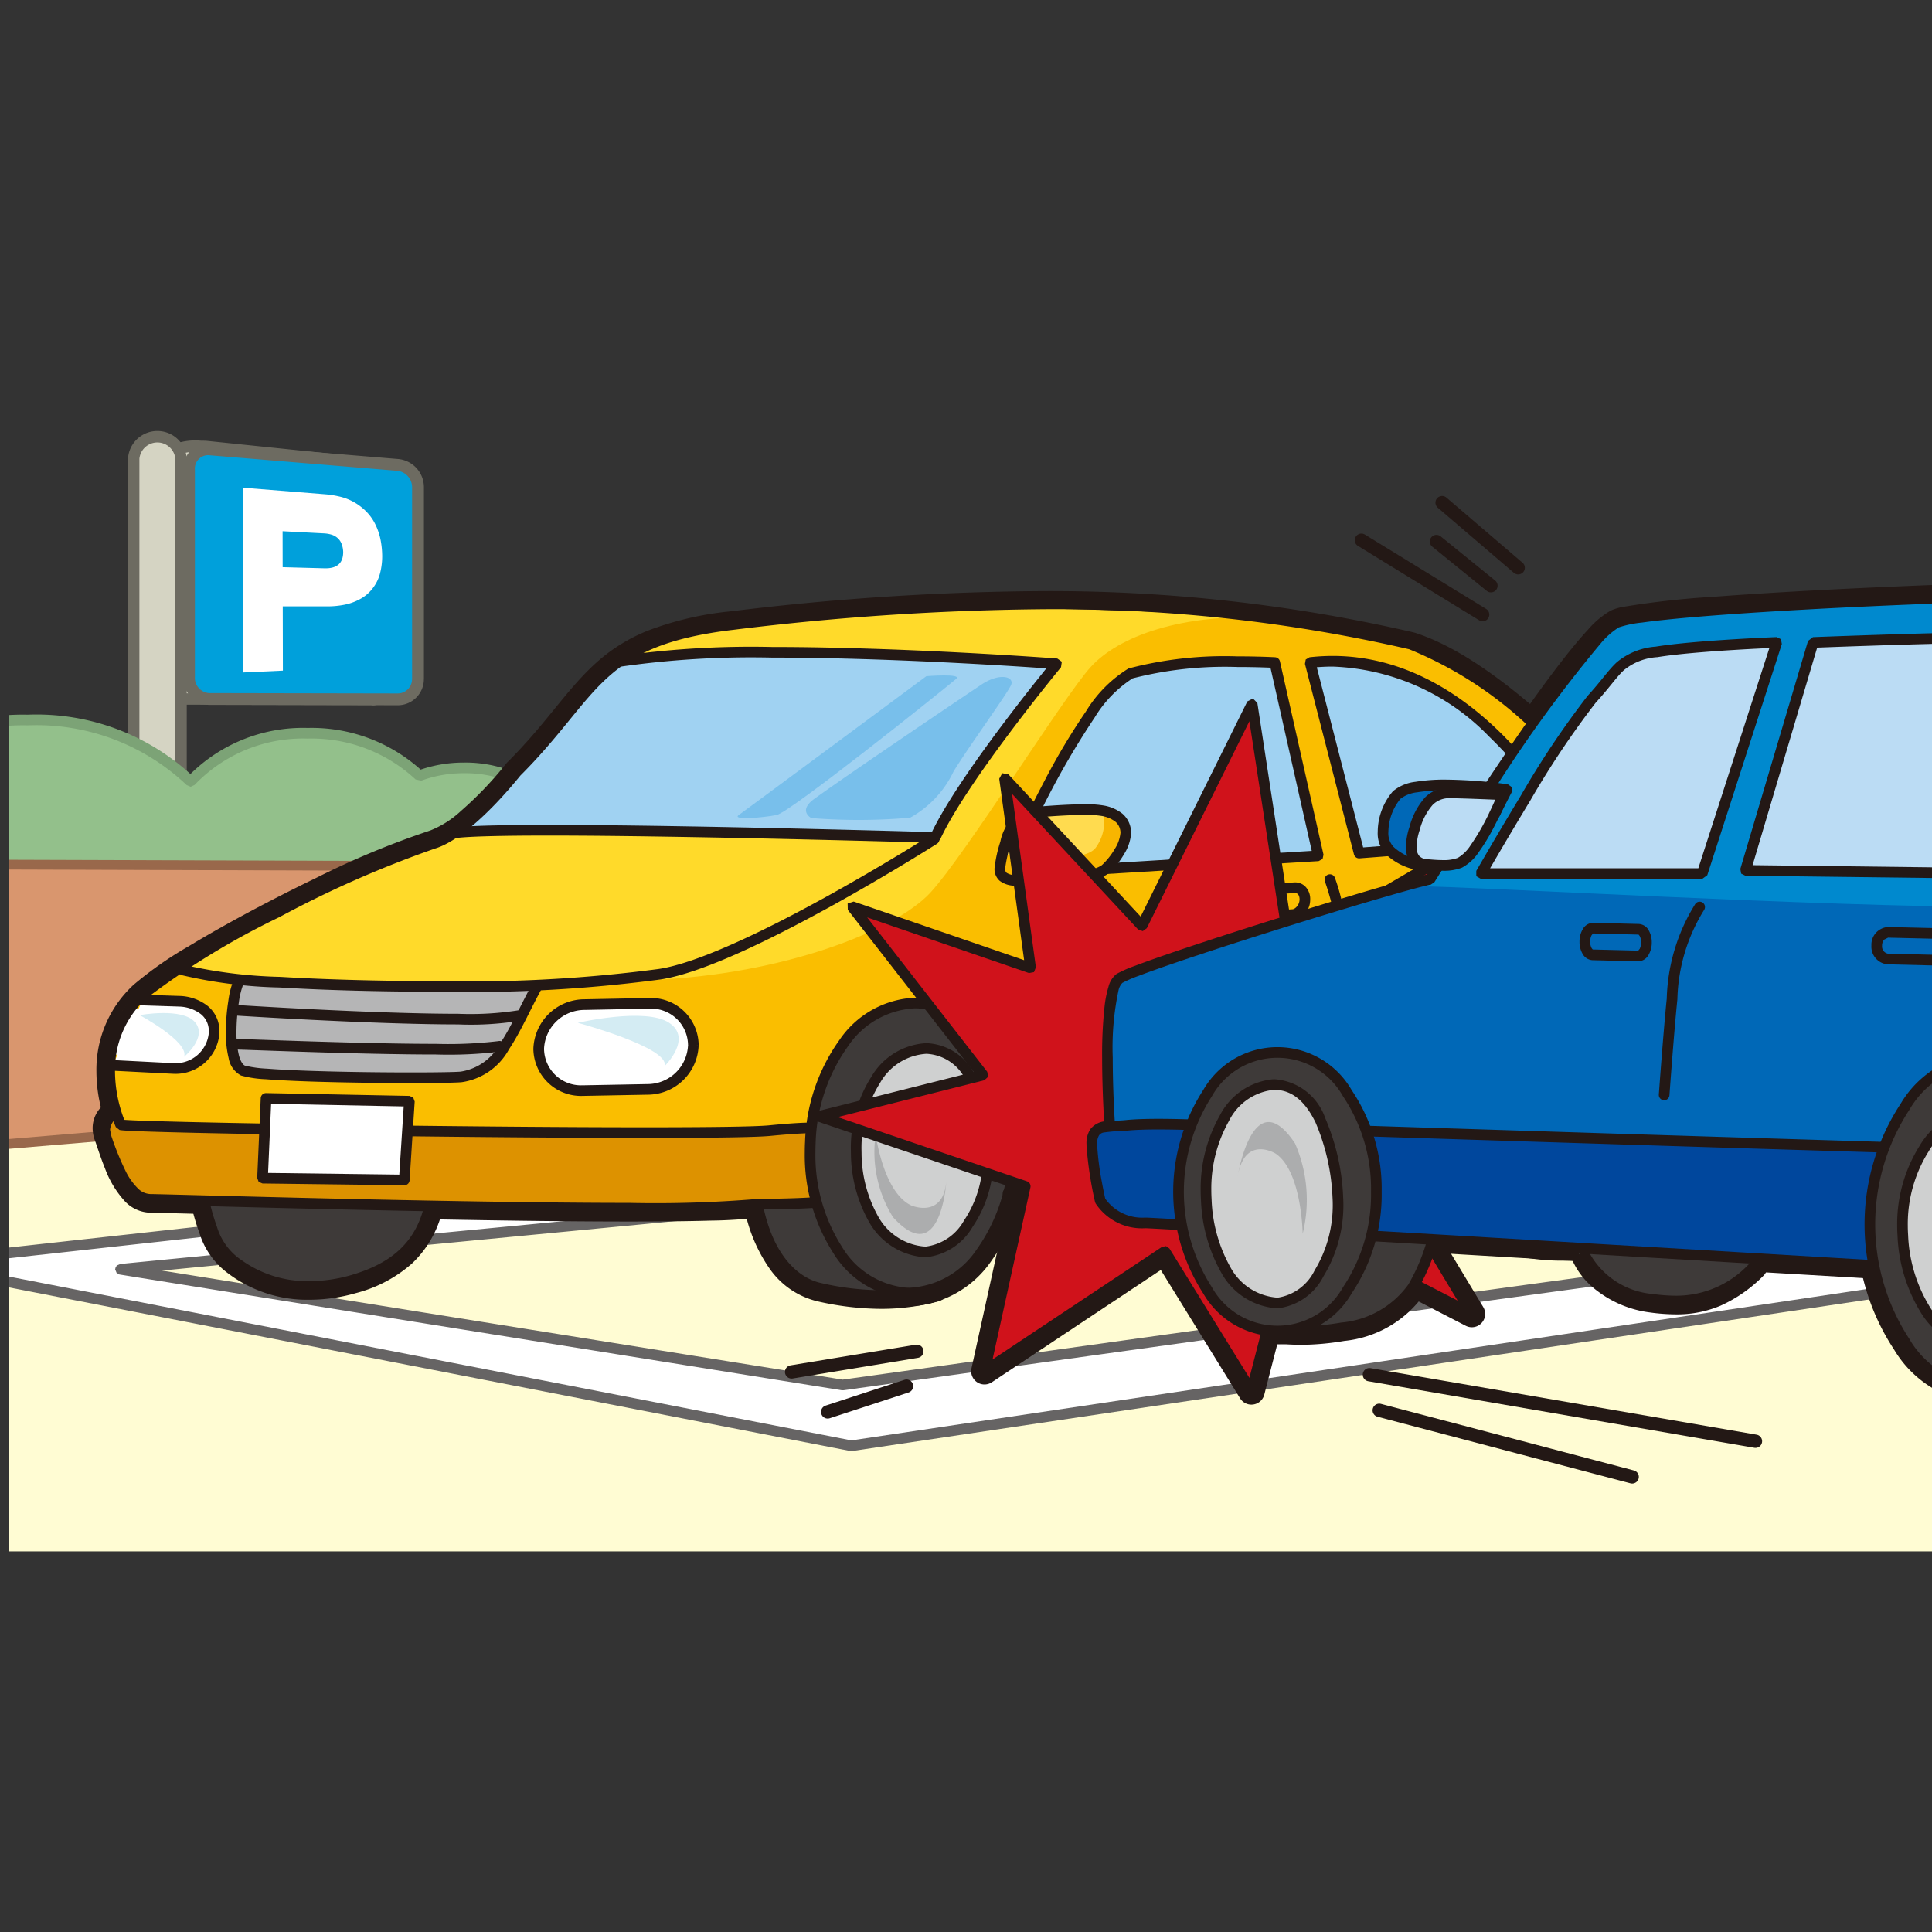 <svg id="レイヤー_1" data-name="レイヤー 1" xmlns="http://www.w3.org/2000/svg" xmlns:xlink="http://www.w3.org/1999/xlink" viewBox="0 0 100 100"><rect x="0" y="0" width="100" height="100" fill="#333333" stroke="none"/><defs><style>.cls-1{fill:none;}.cls-2{clip-path:url(#clip-path);}.cls-3{clip-path:url(#clip-path-3);}.cls-4{fill:#d5d4c3;}.cls-5{fill:#6d6b61;}.cls-6{fill:#00a0db;}.cls-7{fill:#fff;}.cls-8{fill:#fffcd3;}.cls-9{fill:#93c08b;}.cls-10{fill:#7ca376;}.cls-11{fill:#d9966e;}.cls-12{fill:#99684b;}.cls-13{fill:#666464;}.cls-14{fill:#231815;}.cls-15{fill:#3e3a39;}.cls-16{fill:#ffda2a;}.cls-17{fill:#fabe00;}.cls-18{fill:#dd9200;}.cls-19{fill:#b5b5b6;}.cls-20{fill:#a0d2f2;}.cls-21{fill:#cfd0d0;}.cls-22{fill:#acadae;}.cls-23{fill:#d4ecf3;}.cls-24{fill:#78bfeb;}.cls-25{fill:#ffdb4f;}.cls-26{fill:#f8b500;}.cls-27{fill:#d0121b;}.cls-28{fill:#0089ce;}.cls-29{fill:#0068b7;}.cls-30{fill:#00479d;}.cls-31{fill:#bbdcf4;}</style><clipPath id="clip-path"><rect class="cls-1" width="100" height="100"/></clipPath><clipPath id="clip-path-3"><polyline class="cls-1" points="0.465 80.298 159.625 80.298 159.625 21 0.465 21 0.465 80.298"/></clipPath></defs><g class="cls-2"><g class="cls-2"><g class="cls-3"><path class="cls-4" d="M20.01,35.261c0,.584-.468,1.057-.809.939L9.431,36.179c-1.065-.084-1.274-.393-1.274-1.025V24.431c0-.631.323-1.381,2.469-1.323l8.409.869a1.614,1.614,0,0,1,.975,1.352Z"/><path class="cls-5" d="M20.01,35.261h.295a1.409,1.409,0,0,1-.289.855.925.925,0,0,1-.704.397l-.21-.036.099-.278-.001.295L9.431,36.474l-.023-.001a2.013,2.013,0,0,1-1.211-.382,1.182,1.182,0,0,1-.335-.938V24.431a1.373,1.373,0,0,1,.503-1.121,3.213,3.213,0,0,1,2.034-.5l.234.003.023.001,8.409.869.07.016a1.836,1.836,0,0,1,.793.617,1.707,1.707,0,0,1,.376,1.013v9.933h-.591V25.328a1.129,1.129,0,0,0-.255-.654,1.266,1.266,0,0,0-.524-.419l.1-.278-.03.294-8.409-.869.03-.294-.007.295-.22-.003a2.687,2.687,0,0,0-1.664.37.776.776,0,0,0-.283.661V35.154c.002.294.047.415.14.499a1.518,1.518,0,0,0,.862.232l-.023.294.001-.295,9.77.02.099.017.012.001a.375.375,0,0,0,.236-.167.823.823,0,0,0,.166-.494Z"/><path class="cls-6" d="M21.634,35.144a1.045,1.045,0,0,1-1.041,1.053l-9.771-.019a1.093,1.093,0,0,1-1.04-1.142V24.315a.995.995,0,0,1,1.04-1.059l9.771.809a1.164,1.164,0,0,1,1.041,1.147Z"/><path class="cls-5" d="M21.634,35.144h.306a1.353,1.353,0,0,1-1.343,1.36h-.006l-.045-.004.047-.303L20.592,36.504l-9.771-.019.001-.306.034.304-.036.002a1.401,1.401,0,0,1-1.344-1.448V24.315a1.421,1.421,0,0,1,.36-.963,1.224,1.224,0,0,1,.909-.405l.101.004.003 0,9.771.809a1.468,1.468,0,0,1,1.322,1.452V35.144h-.612V25.212a.861.861,0,0,0-.76-.842L10.796,23.561l.003 0-.055-.002a.696.696,0,0,0-.656.756V35.038a.792.792,0,0,0,.732.836v.286l-.032-.284.032-.002v.286l-.032-.284.034-.002,9.771.019.046.004-.044.286.004-.289.04.003-.044.286.004-.289-.001.11V35.892h.001l-.001.11V35.892a.741.741,0,0,0,.73-.748Z"/><path class="cls-7" d="M14.635,31.385l.007,3.327-2.045.094V25.246l4.248.34a4.969,4.969,0,0,1,.774.127,2.769,2.769,0,0,1,.737.298,2.879,2.879,0,0,1,.639.505,2.513,2.513,0,0,1,.458.678,3.254,3.254,0,0,1,.251.778,4.539,4.539,0,0,1,.078.802,3.515,3.515,0,0,1-.11.897,2.128,2.128,0,0,1-.389.789,2.018,2.018,0,0,1-.668.56,2.771,2.771,0,0,1-.823.287,4.494,4.494,0,0,1-.87.078ZM14.63,29.358l2.158.058q.976.03.975-.842a1.223,1.223,0,0,0-.07-.388.769.769,0,0,0-.21-.329.837.837,0,0,0-.334-.187,1.636,1.636,0,0,0-.369-.062L14.627,27.496Z"/><path class="cls-4" d="M9.371,23.745V57.77a1.184,1.184,0,0,1-1.226,1.138,1.184,1.184,0,0,1-1.226-1.138V23.745A1.185,1.185,0,0,1,8.145,22.605a1.185,1.185,0,0,1,1.226,1.14"/><path class="cls-5" d="M9.371,23.745h.295V57.77a1.481,1.481,0,0,1-1.521,1.433A1.48,1.48,0,0,1,6.624,57.77V23.745a1.524,1.524,0,0,1,3.043,0H9.076a.935.935,0,0,0-1.861,0V57.77a.935.935,0,0,0,1.861,0V23.745Z"/><rect class="cls-8" x="-8.603" y="53.238" width="174.927" height="29.277"/><path class="cls-9" d="M154.464,37.955a14.197,14.197,0,0,0-8.645,2.654,11.018,11.018,0,0,0-5.51-1.414,10.413,10.413,0,0,0-6.817,2.344,11.43,11.43,0,0,0-6.834-2.067,10.812,10.812,0,0,0-7.593,2.722,9.626,9.626,0,0,0-13.12-.008,24.679,24.679,0,0,0-8.95-1.474,24.66,24.66,0,0,0-8.965,1.48,21.184,21.184,0,0,0-9.405-1.894c-4.524,0-8.46,1.039-10.494,2.575a11.699,11.699,0,0,0-2.988-.372,8.859,8.859,0,0,0-5.358,1.487c-.898-1.036-2.992-1.762-5.429-1.762a8.733,8.733,0,0,0-4.85,1.249C48.745,42.107,46.603,41.122,44.075,41.122a8.12,8.12,0,0,0-3.859.904,9.622,9.622,0,0,0-5.749-1.73,9.441,9.441,0,0,0-5.957,1.897c-.337-1.385-2.216-2.446-4.49-2.446a6.578,6.578,0,0,0-2.31.404,8.168,8.168,0,0,0-5.781-2.196,8.017,8.017,0,0,0-6.063,2.495,11.559,11.559,0,0,0-8.431-3.18c-5.491,0-9.942,3.02-9.942,6.746s4.452,6.746,9.942,6.746A12.858,12.858,0,0,0,8.068,49.029a109.121,109.121,0,0,0,12.58.628c3.524,0,6.797-.12,9.513-.328a10.524,10.524,0,0,0,4.306.878c2.929,0,5.462-1.086,6.727-2.671a8.799,8.799,0,0,0,2.881.471,7.062,7.062,0,0,0,4.922-1.69c.933.996,2.978,1.69,5.358,1.69a8.469,8.469,0,0,0,4.996-1.361c.917,1.119,3.162,1.91,5.791,1.91a11.274,11.274,0,0,0,3.549-.541c2.147,1.324,5.794,2.192,9.933,2.192a21.192,21.192,0,0,0,9.406-1.894,24.647,24.647,0,0,0,8.964,1.481,24.328,24.328,0,0,0,9.131-1.552,8.946,8.946,0,0,0,6.373,2.378,9.094,9.094,0,0,0,6.175-2.186c1.547,1.877,4.54,3.15,7.985,3.15a11.672,11.672,0,0,0,6.507-1.827,10.213,10.213,0,0,0,7.144,2.652,10.746,10.746,0,0,0,6.117-1.801,14.649,14.649,0,0,0,8.038,2.215c6.238,0,11.291-3.329,11.291-7.434,0-4.108-5.053-7.436-11.291-7.436"/><path class="cls-10" d="M154.464,37.955v.276a13.927,13.927,0,0,0-8.475,2.595l-.309.021a10.743,10.743,0,0,0-5.372-1.377,10.14,10.14,0,0,0-6.635,2.275l-.349.012a11.158,11.158,0,0,0-6.667-2.011,10.544,10.544,0,0,0-7.397,2.64l-.204.082-.199-.093A9.354,9.354,0,0,0,106.151,42.368l-.311.072a24.416,24.416,0,0,0-8.846-1.454A24.396,24.396,0,0,0,88.134,42.446l-.233-.011a20.924,20.924,0,0,0-9.276-1.863c-4.48-.004-8.381,1.041-10.328,2.519l-.237.046a11.427,11.427,0,0,0-2.917-.362,8.608,8.608,0,0,0-5.184,1.424l-.383-.033c-.797-.936-2.838-1.674-5.22-1.667a8.475,8.475,0,0,0-4.69,1.198l-.221.044-.18-.135c-.67-1.229-2.73-2.216-5.189-2.209a7.848,7.848,0,0,0-3.727.87l-.3-.022A9.351,9.351,0,0,0,34.467,40.572a9.171,9.171,0,0,0-5.781,1.833l-.263.05-.182-.197a2.621,2.621,0,0,0-1.384-1.566,5.956,5.956,0,0,0-2.839-.67,6.303,6.303,0,0,0-2.213.386l-.293-.064a7.895,7.895,0,0,0-5.585-2.115,7.746,7.746,0,0,0-5.854,2.399l-.204.096-.207-.089A11.291,11.291,0,0,0,1.435,37.544a12.374,12.374,0,0,0-6.875,1.928,5.63,5.63,0,0,0-2.791,4.542,5.63,5.63,0,0,0,2.791,4.542,12.374,12.374,0,0,0,6.875,1.928A12.584,12.584,0,0,0,7.925,48.794l.178-.038a108.863,108.863,0,0,0,12.546.626c3.518,0,6.784-.12,9.492-.327l.135.024a10.249,10.249,0,0,0,4.192.854c2.862.003,5.324-1.071,6.511-2.567l.307-.089a8.523,8.523,0,0,0,2.79.455,6.8,6.8,0,0,0,4.726-1.608l.2-.082.198.087c.836.906,2.831,1.609,5.157,1.602a8.214,8.214,0,0,0,4.826-1.302l.384.043c.812,1.011,3.004,1.817,5.578,1.809a11,11,0,0,0,3.461-.527l.233.027c2.076,1.283,5.689,2.154,9.788,2.151a20.933,20.933,0,0,0,9.278-1.863l.233-.011a24.383,24.383,0,0,0,8.859,1.461,24.066,24.066,0,0,0,9.022-1.53l.306.061a8.676,8.676,0,0,0,6.175,2.295,8.823,8.823,0,0,0,5.986-2.111l.206-.074.195.1c1.471,1.792,4.394,3.052,7.772,3.049a11.4,11.4,0,0,0,6.351-1.78l.349.032a9.94,9.94,0,0,0,6.95,2.573,10.472,10.472,0,0,0,5.96-1.751l.311-.003a15.436,15.436,0,0,0,15.718.037c1.992-1.314,3.183-3.093,3.182-5.026.001-1.934-1.19-3.714-3.182-5.028a14.412,14.412,0,0,0-7.833-2.132v-.552a14.957,14.957,0,0,1,8.136,2.223,6.754,6.754,0,0,1,3.431,5.489,6.753,6.753,0,0,1-3.431,5.487,15.984,15.984,0,0,1-16.328-.039l.153-.23.158.227a11.02,11.02,0,0,1-6.275,1.85,10.485,10.485,0,0,1-7.338-2.732l.194-.197.156.228a11.944,11.944,0,0,1-6.662,1.875c-3.512-.003-6.576-1.289-8.198-3.25l.213-.176.189.202a9.366,9.366,0,0,1-6.364,2.26,9.217,9.217,0,0,1-6.571-2.462l.198-.193.109.254a24.591,24.591,0,0,1-9.239,1.574,24.911,24.911,0,0,1-9.068-1.502l.105-.255.128.244a21.451,21.451,0,0,1-9.535,1.926c-4.179-.003-7.859-.87-10.078-2.233l.145-.235.088.262a11.549,11.549,0,0,1-3.637.556c-2.685-.008-4.983-.785-6.005-2.011l.213-.175.17.218a8.725,8.725,0,0,1-5.166,1.42c-2.434-.006-4.529-.691-5.56-1.777l.202-.189.196.194A7.325,7.325,0,0,1,44.075,48.284a9.075,9.075,0,0,1-2.972-.486l.091-.261.216.172c-1.342,1.674-3.947,2.772-6.943,2.775a10.799,10.799,0,0,1-4.42-.903l.114-.252.021.275c-2.725.208-6.004.328-9.534.328a109.378,109.378,0,0,1-12.614-.63l.034-.274.144.236a13.131,13.131,0,0,1-6.777,1.77,12.919,12.919,0,0,1-7.185-2.023,6.178,6.178,0,0,1-3.033-4.999,6.178,6.178,0,0,1,3.033-4.998A12.919,12.919,0,0,1,1.435,36.992a11.827,11.827,0,0,1,8.634,3.27l-.203.187-.209-.18A8.289,8.289,0,0,1,15.929,37.678a8.442,8.442,0,0,1,5.976,2.278l-.196.195-.098-.258a6.854,6.854,0,0,1,2.408-.422,6.503,6.503,0,0,1,3.105.738,3.159,3.159,0,0,1,1.654,1.919l-.268.065-.177-.212A9.712,9.712,0,0,1,34.467,40.02a9.894,9.894,0,0,1,5.915,1.786l-.167.22-.133-.242a8.392,8.392,0,0,1,3.992-.938c2.596.007,4.819.991,5.671,2.492l-.241.134-.16-.225a8.991,8.991,0,0,1,5.01-1.299c2.492.007,4.637.721,5.638,1.857l-.209.181-.175-.214a9.112,9.112,0,0,1,5.533-1.549,11.972,11.972,0,0,1,3.059.381l-.071.267-.166-.22c2.122-1.595,6.093-2.626,10.661-2.63a21.444,21.444,0,0,1,9.533,1.926l-.128.244-.105-.255a24.925,24.925,0,0,1,9.07-1.501,24.942,24.942,0,0,1,9.055,1.495l-.104.255-.206-.183a9.897,9.897,0,0,1,13.533.008l-.207.183-.196-.194a11.08,11.08,0,0,1,7.789-2.804,11.701,11.701,0,0,1,7.001,2.123l-.167.22L133.31,41.33a10.685,10.685,0,0,1,6.998-2.412A11.293,11.293,0,0,1,145.957,40.37l-.139.239-.17-.217a14.468,14.468,0,0,1,8.816-2.712Z"/><polyline class="cls-11" points="-8.967 44.724 69.875 44.977 166.807 46.157 167.524 62.304 67.787 53.538 -8.967 60.005"/><path class="cls-12" d="M-8.966,44.471l78.842.253h.002l96.933,1.18a.253.253,0,0,1,.25.242l.717,16.146-.078.194-.197.069L67.786,53.792-8.946,60.257a.253.253,0,0,1-.274-.231.253.253,0,0,1,.231-.274l76.754-6.466.044 0,99.449,8.74-.693-15.618L69.872,45.23H69.874l-78.842-.253a.253.253,0,0,1-.252-.254.253.253,0,0,1,.254-.253Z"/><path class="cls-7" d="M-4.474,65.396l48.536,9.438,67.335-10.036-42.544-7.492Zm72.981-5.667c.366.075,17.199,2.73,27.458,4.769-15.007,1.948-51.913,7.133-52.352,7.191-.374-.06-37.461-6-37.374-5.992,18.658-1.83,61.825-5.924,62.269-5.968"/><path class="cls-13" d="M-4.474,65.396l.053-.27L44.068,74.555l65.612-9.779L68.843,57.584-4.444,65.669l-.03-.274.053-.27-.053.27-.03-.274,73.326-8.089.078.003L111.444,64.527a.275.275,0,0,1-.007.544L44.102,75.106l-.093-.002L-4.527,65.666a.275.275,0,0,1-.223-.282.275.275,0,0,1,.245-.262Zm72.981-5.667.055-.27c.342.07,17.194,2.729,27.456,4.768a.275.275,0,0,1-.018.543c-15.006,1.948-51.907,7.133-52.352,7.191l-.079-.001c-.187-.03-9.531-1.527-18.827-3.016-4.648-.745-9.285-1.488-12.76-2.045-1.737-.279-3.184-.511-4.197-.673-.506-.081-.904-.145-1.175-.189l-.31-.05-.08-.013-.021-.004L6.191,65.968,6.184,65.967,6.174,65.965l-.02-.005.084-.262v0l.195.195-.195.081v-.275l.195.195-.195-.195h.275l-.081.195-.195-.195h.275l-.081.195-.195.081-.195-.081-.081-.195.029-.123.247-.152v.275l-.027-.274c18.659-1.83,61.828-5.924,62.269-5.968l.082.004-.055.27.027.274c-.446.044-43.612,4.138-62.27,5.968l-.027.001v-.275l.246.123-.246.152v-.275l.246.123-.246-.123.275-0-.029.123-.246-.123.275-0-.081.195-.195.081-.195-.081-.081-.195.081-.195.195-.081.118.027-.118.248.06-.268.058.02-.118.248.06-.268-.047.21.037-.212.01.002-.047.21.037-.212C6.655,65.49,43.286,71.357,43.656,71.416l-.044.272-.036-.273c.435-.057,37.343-5.243,52.353-7.191l.035.273-.054.27c-10.256-2.038-27.069-4.69-27.459-4.769l.055-.27.027.274Z"/><path class="cls-14" d="M70.939,70.815l19.982,3.444a.344.344,0,1,1-.117.678l-19.982-3.444a.344.344,0,1,1,.117-.678"/><path class="cls-14" d="M71.478,72.665l13.09,3.445a.344.344,0,1,1-.175.666L71.302,73.331a.344.344,0,1,1,.175-.666"/><path class="cls-14" d="M70.647,27.669l6.275,3.849a.344.344,0,0,1-.36.587L70.287,28.256a.344.344,0,0,1,.36-.587"/><path class="cls-14" d="M74.569,27.762l2.819,2.286a.344.344,0,1,1-.434.535l-2.819-2.286a.344.344,0,0,1,.434-.535"/><path class="cls-14" d="M74.867,25.756l3.938,3.37a.344.344,0,0,1-.448.523l-3.938-3.37a.344.344,0,1,1,.448-.523"/><path class="cls-14" d="M40.918,70.671l6.482-1.068a.344.344,0,0,1,.112.679L41.03,71.351a.344.344,0,1,1-.112-.679"/><path class="cls-14" d="M42.734,72.754,46.815,71.42a.344.344,0,1,1,.214.654l-4.081,1.334a.344.344,0,0,1-.214-.654"/><path class="cls-15" d="M10.48,61.765c.139.702.563,2.956,1.83,3.66a6.769,6.769,0,0,0,5.917.845,5.091,5.091,0,0,0,4.087-4.224"/><path class="cls-14" d="M11.156,61.631a10.53,10.53,0,0,0,.46,1.718,2.817,2.817,0,0,0,1.029,1.474l.079.051A5.431,5.431,0,0,0,16.019,65.897a7.375,7.375,0,0,0,2.018-.289A5.676,5.676,0,0,0,20.383,64.393a4.13,4.13,0,0,0,1.251-2.461.689.689,0,0,1,1.359.227,5.52,5.52,0,0,1-1.674,3.245,7.031,7.031,0,0,1-2.904,1.529,8.748,8.748,0,0,1-2.396.342,6.806,6.806,0,0,1-4.123-1.298l.414-.551-.335.602a4.08,4.08,0,0,1-1.647-2.188,11.823,11.823,0,0,1-.524-1.941.689.689,0,1,1,1.352-.268Z"/><path class="cls-15" d="M83.146,64.212c-1.505.414-10.956,1.553-8.017-8.061l7.823-.717Z"/><path class="cls-14" d="M82.971,65.019a10.223,10.223,0,0,1-2.171.233,11.221,11.221,0,0,1-2.302-.246,5.331,5.331,0,0,1-3.652-2.276A9.174,9.174,0,0,1,73.706,58.769a.689.689,0,1,1,1.369-.155,7.927,7.927,0,0,0,.931,3.372,3.946,3.946,0,0,0,2.772,1.671,9.852,9.852,0,0,0,2.022.217,8.854,8.854,0,0,0,1.88-.202.689.689,0,0,1,.29,1.347Z"/><path class="cls-15" d="M48.936,66.465c-.874.485-4.251.464-5.929.195-2.333-.374-4.47-3.484-4.081-6.301l9.815.079Z"/><path class="cls-14" d="M48.576,67.358a11.467,11.467,0,0,1-2.982.389,15.131,15.131,0,0,1-3.322-.4,4.216,4.216,0,0,1-2.415-1.651,8.104,8.104,0,0,1-1.42-3.783A.689.689,0,0,1,39.802,61.72a6.75,6.75,0,0,0,1.156,3.147,2.841,2.841,0,0,0,1.616,1.135,13.768,13.768,0,0,0,3.02.366,10.081,10.081,0,0,0,2.627-.343.689.689,0,0,1,.355,1.332Z"/><path class="cls-16" d="M6.464,58.214S3.154,53.522,9.916,49.789c3.489-1.926,10.988-5.704,13.101-6.339,2.112-.634,7.747-8.452,10-9.718,1.585-.892,9.862-2.394,19.722-2.254,9.861.139,17.751.702,20.567,1.829C76.123,34.435,75.419,59.341,75.419,59.341L36.82,61.174,8.647,60.608,8.366,58.214Z"/><path class="cls-17" d="M65.895,31.984c-4.79-.281-8.029.987-9.438,2.536-1.421,1.563-6.48,9.719-8.31,11.693-1.831,1.972-7.608,4.226-14.369,4.506-1.742.075-16.763.846-24.653-.564,0,0-2.877,1.449-3.047,2.811-.203,1.901-.85,1.7.341,5.444,7.314.341,31.13.425,33.0.596.467-.218,1.237.147,1.958-.087,3.571.425,12.723-.182,21.009-.679,15.481-1.191,28.205-1.436,29.055-2.711-.084-1.532.159-9.583-1.795-11.2-2.221-1.16-3.381-1.69-5.072-1.794-.934-.936-7.218-7.432-9.685-8.62-2.249-1.087-7.588-1.849-8.994-1.932"/><path class="cls-18" d="M25.938,58.699s-18.487-.315-19.543-.42c-.424-1.057-1.146-.591-1.057.316.087.908.845,3.171,1.901,3.381.977.195,35.068,1.147,36.345.21,0,0-.846-3.38-.283-3.802Z"/><path class="cls-18" d="M52.597,58.1s.283,3.099-.279,3.803c0,0,23.946-1.267,25.213-1.829l-.139-3.489s-21.835,1.936-24.795,1.515"/><path class="cls-18" d="M91.76,54.051c-.211.054-.211.369-.422.741a19.874,19.874,0,0,1-4.93.913s.422,3.524.142,4.088c0,0,4.33-.352,4.894-1.619.562-1.27.845-3.33.317-4.123"/><path class="cls-19" d="M12.31,50.495c-.422.985-.819,4.93.166,4.93.985,0,9.695.191,11.128.279,2.23.143,3.499-3.098,4.203-4.79,0,0-13.524.143-15.497-.42"/><path class="cls-7" d="M6.818,52.185l3.942.282L10.618,54.72l-4.929-.14s.142-1.83,1.128-2.394"/><path class="cls-14" d="M62.99,46.897l.687.06-.001.011 0.0.009-.134.046.085-.107.049.061-.134.046.085-.107-.145.184v-.234l.145.05-.145.184v.07l-.027-.303.027-.001v.304l-.027-.303.019-.001,3.381-.213.008.126-.061-.113.054-.013.008.126-.061-.113.009.017-.011-.016.002-.001.009.017-.011-.016.052-.112.001-.014-.001-.012.13-.044-.082.104-.048-.06.13-.044-.082.104.141-.18v.229l-.141-.049.141-.18v.186l.002.043h-.002v-.043l.002.043-.033-.688.043.688-3.38.213.005-0-.008-.118.058.106-.05.012-.008-.118.058.106-.004.004-.047.107-0.0.008-.687-.06-.687-.052a1.558,1.558,0,0,1,.378-.904,1.329,1.329,0,0,1,.901-.465l.005-0,3.38-.213.01-.001.063-.001a1.155,1.155,0,0,1,.885.415,1.34,1.34,0,0,1,.304.866l-.005.121a1.556,1.556,0,0,1-.378.902,1.322,1.322,0,0,1-.907.463l-3.38.213L63.517,47.553l.062.686-.097.004a1.15,1.15,0,0,1-.882-.414,1.333,1.333,0,0,1-.303-.862l.006-.132.687.06-.687-.052Z"/><path class="cls-14" d="M77.043,45.852l.687.059-.002.046.007.074.002.009-.195.066.138-.143.058.077-.195.066.138-.143-.305.317v-.435a.451.451,0,0,1,.305.118l-.305.317v.098l-.059-.53.059-.003v.534l-.059-.53.029-.003,2.357-.162.047.688-.057-.687.031.371-.23-.3.199-.071.031.371-.23-.3.07.091-.094-.07.024-.021.07.091-.094-.07.064-.21.686.063-.687-.056.002-.045-.007-.076-.003-.01.191-.065-.135.14-.056-.075.191-.065-.135.14.306-.318v.437a.452.452,0,0,1-.306-.119l.306-.318v.23l.007.207H79.887v-.207l.007.207-.022-.689.048.688-2.357.163.005-0-.029-.371.228.3-.199.07-.029-.371.228.3-.072-.094.096.072-.025.022-.072-.094.096.072-.063.207-.686-.061-.687-.061a1.837,1.837,0,0,1,.27-.821,1.304,1.304,0,0,1,.308-.34,1.002,1.002,0,0,1,.528-.206l.005-0,2.357-.163.026-.001.037-.001a.927.927,0,0,1,.529.168,1.114,1.114,0,0,1,.397.527,1.624,1.624,0,0,1,.1.575l-.006.157-.001.007a1.85,1.85,0,0,1-.269.817,1.31,1.31,0,0,1-.305.339 1.0 1,0,0,1-.525.208l-.01.001L77.439,47.22l-.047-.688.076.685-.093.005A.928.928,0,0,1,76.846,47.056a1.11,1.11,0,0,1-.398-.527,1.611,1.611,0,0,1-.099-.572l.007-.164Z"/><path class="cls-14" d="M52.706,57.434c.004-0,1.416-.07,3.573-.181,3.234-.166,8.133-.426,12.405-.683,2.136-.129,4.115-.257,5.649-.372.767-.058,1.422-.112,1.927-.162.5-.048.869-.097.988-.124a.689.689,0,1,1,.289,1.348c-.329.068-.886.127-1.71.2-5.696.499-23.047,1.35-23.053,1.35a.689.689,0,0,1-.068-1.377Z"/><path class="cls-14" d="M43.839,62.686a2.594,2.594,0,0,1-.532.133,22.238,22.238,0,0,1-2.487.173c-.845.024-1.54.024-1.544.024v-.689l.107.681a23.976,23.976,0,0,1-2.602.17c-1.167.034-2.61.048-4.228.048-9.095 0-23.744-.448-24.775-.457h.006a1.877,1.877,0,0,1-1.323-.593,5.176,5.176,0,0,1-1.028-1.703c-.238-.585-.409-1.148-.514-1.426a1.849,1.849,0,0,1-.125-.652,1.563,1.563,0,0,1,.369-1.011,1.53,1.53,0,0,1,.393-.338.689.689,0,1,1,.685,1.196l-.178-.311.198.299-.02.012-.178-.311.198.299-.016.013-.073.152.037.168a17.503,17.503,0,0,0,.724,1.889,2.909,2.909,0,0,0,.499.747c.168.161.266.192.352.193h.006c1.083.01,15.693.457,24.763.457,1.609,0,3.043-.014,4.189-.047a23.263,23.263,0,0,0,2.427-.154l.107-.008c.002,0,.891-0,1.866-.035.487-.017.994-.043,1.41-.081.208-.019.393-.041.535-.064a1.639,1.639,0,0,0,.242-.053.689.689,0,0,1,.51,1.28Z"/><path class="cls-20" d="M58.515,34.857c2.394-.845,7.466-.563,7.466-.563l2.254,10.002L52.034,45.282s3.95-9.256,6.481-10.425"/><path class="cls-14" d="M58.515,34.857l-.229-.65a12.198,12.198,0,0,1,2.834-.53c1.02-.091,2.06-.117,2.919-.117,1.147,0,1.971.046,1.98.046a.689.689,0,0,1,.634.537l2.254,10.002a.689.689,0,0,1-.631.839l-16.201.985a.689.689,0,0,1-.676-.958c.005-.01.997-2.336,2.316-4.826a34.728,34.728,0,0,1,2.155-3.603,6.99,6.99,0,0,1,2.355-2.351l.06-.024.229.65.289.626a6.009,6.009,0,0,0-1.806,1.893A41.359,41.359,0,0,0,54.036,42.595c-.41.836-.753,1.578-.993,2.109-.24.531-.375.848-.375.849l-.634-.271-.042-.688,15.393-.936L65.309,34.446l.672-.152-.038.688c-0-0-.194-.011-.532-.022-.338-.011-.817-.022-1.372-.022-.831-0-1.836.025-2.796.111a10.974,10.974,0,0,0-2.499.457l-.229-.65.289.626Z"/><path class="cls-20" d="M67.81,34.295l2.537,9.861,10.988-.844S76.373,33.32,67.81,34.295"/><path class="cls-14" d="M67.81,34.295l.667-.172,2.393,9.301,10.411-.799.053.687-.617.307-.046-.088a21.314,21.314,0,0,0-3.471-4.702,11.713,11.713,0,0,0-8.22-3.911,9.686,9.686,0,0,0-1.093.062l-.078-.685.667-.172-.667.172-.078-.685a11.088,11.088,0,0,1,1.249-.071c4.204.005,7.45,2.422,9.623,4.762a22.277,22.277,0,0,1,3.348,4.704.689.689,0,0,1-.564.994l-10.988.844a.688.688,0,0,1-.72-.515l-2.537-9.861a.689.689,0,0,1,.59-.857Z"/><path class="cls-14" d="M48.721,44.023c-.007.005-2.512,1.598-5.557,3.276-1.523.839-3.181,1.7-4.737,2.396a17.673,17.673,0,0,1-4.182,1.412l-.102-.682.135.676a75.127,75.127,0,0,1-11.576.645c-2.91,0-5.845-.076-8.253-.221-1.204-.072-2.276-.162-3.154-.269a10.454,10.454,0,0,1-2.034-.394.689.689,0,1,1,.464-1.298,9.509,9.509,0,0,0,1.737.324A108.18,108.18,0,0,0,22.702,50.367a74.593,74.593,0,0,0,11.306-.618l.032-.006a16.532,16.532,0,0,0,3.824-1.307c2.256-1.009,4.794-2.407,6.759-3.549.983-.571,1.824-1.079,2.418-1.444s.939-.584.94-.584a.689.689,0,1,1,.74,1.163Z"/><path class="cls-14" d="M12.99,51.062a3.942,3.942,0,0,0-.218.884,9.672,9.672,0,0,0-.118,1.467,4.517,4.517,0,0,0,.113,1.108.974.974,0,0,0,.103.262l.013.018.002.002-.101.104.053-.132.047.028-.101.104.053-.132-.002-.001-.029.072.024-.074.004.002-.029.072.024-.074a2.525,2.525,0,0,0,.352.063c.69.091,2.065.16,3.577.201,1.516.042,3.187.06,4.533.06.643,0,1.212-.004,1.653-.011.437-.007.764-.019.86-.029l.003-0a1.731,1.731,0,0,0,.92-.362,4.992,4.992,0,0,0,1.21-1.569c.391-.698.773-1.528,1.225-2.357a.689.689,0,1,1,1.21.66c-.566,1.034-1.049,2.161-1.683,3.112a5.078,5.078,0,0,1-1.133,1.254,3.121,3.121,0,0,1-1.628.634l.003-0c-.193.017-.508.026-.964.034-.452.007-1.027.011-1.675.011-1.577,0-3.587-.024-5.298-.082-.856-.029-1.636-.067-2.257-.116-.311-.025-.582-.052-.809-.084a2.729,2.729,0,0,1-.603-.137l-.002-.001a1.32,1.32,0,0,1-.61-.521,2.679,2.679,0,0,1-.353-1,6.682,6.682,0,0,1-.084-1.119,11.008,11.008,0,0,1,.135-1.683,4.827,4.827,0,0,1,.345-1.282.689.689,0,1,1,1.234.615Z"/><path class="cls-14" d="M12.161,51.598c.004 0,1.777.116,4.112.231,2.335.116,5.229.231,7.442.231.768,0,1.454-.014,1.998-.046a5.865,5.865,0,0,0,1.091-.132.689.689,0,1,1,.397,1.32,6.729,6.729,0,0,1-1.408.188c-.586.034-1.293.048-2.078.048-4.511-0-11.635-.465-11.643-.465A.689.689,0,1,1,12.161,51.598Z"/><path class="cls-14" d="M12.105,53.356c.143 0.0.579.017,1.273.041,2.061.073,6.204.218,9.185.218.772,0,1.466-.01,2.019-.033a7.99,7.99,0,0,0,1.127-.099.689.689,0,0,1,.3,1.345,8.765,8.765,0,0,1-1.369.131c-.583.024-1.292.034-2.076.034-2.015,0-4.528-.065-6.594-.13-1.032-.032-1.953-.065-2.64-.089-.682-.024-1.157-.041-1.225-.04a.689.689,0,0,1,0-1.378Z"/><path class="cls-14" d="M69.482,45.291a10.433,10.433,0,0,1,.566,2.411c.055.801.079,1.592.079,2.375a64.111,64.111,0,0,1-.398,6.42.689.689,0,1,1-1.371-.137,62.796,62.796,0,0,0,.391-6.283c0-.756-.023-1.515-.076-2.283a6.969,6.969,0,0,0-.262-1.327c-.058-.205-.115-.384-.157-.509-.042-.126-.067-.193-.067-.193a.689.689,0,0,1,1.294-.474Z"/><path class="cls-21" d="M51.534,60.112c-.122,2.715-2.271,5.021-3.997,4.668-2.306-.472-3.325-2.781-3.206-5.493.123-2.713,1.944-5.286,4.286-5.076,2.341.213,3.04,3.19,2.917,5.901"/><path class="cls-22" d="M46.179,58.389s1.388-4.517,3.323-1.179a6.183,6.183,0,0,1-.092,4.421S49.716,58.591,48.377,57.559a1.34,1.34,0,0,0-2.198.83"/><path class="cls-14" d="M51.534,60.112l.688.031a6.461,6.461,0,0,1-1.393,3.701,3.962,3.962,0,0,1-2.934,1.662,2.457,2.457,0,0,1-.498-.05,4.28,4.28,0,0,1-2.881-2.08,7.214,7.214,0,0,1-.884-3.667q0-.224.01-.452a7.118,7.118,0,0,1,1.362-3.906,4.237,4.237,0,0,1,3.345-1.84l.328.015.002 0a3.167,3.167,0,0,1,1.749.71,4.705,4.705,0,0,1,1.425,2.348,10.497,10.497,0,0,1,.383,2.939c0,.208-.005.416-.014.621l-.688-.031-.689-.031c.008-.186.013-.372.013-.559a7.951,7.951,0,0,0-.586-3.24,2.756,2.756,0,0,0-.719-.981,1.777,1.777,0,0,0-.999-.403l.002 0-.207-.009a2.867,2.867,0,0,0-2.244,1.292A5.754,5.754,0,0,0,45.02,59.319q-.009.197-.009.39a5.865,5.865,0,0,0,.692,2.965,2.888,2.888,0,0,0,1.972,1.432l.221.022a2.651,2.651,0,0,0,1.858-1.145,5.092,5.092,0,0,0,1.092-2.901Z"/><path class="cls-15" d="M77.331,57.697c-.166,3.626,1.773,6.675,4.327,6.81,2.557.135,4.763-2.696,4.928-6.325.163-3.627-1.774-6.676-4.329-6.81-2.558-.135-4.762,2.695-4.926,6.325"/><path class="cls-14" d="M77.331,57.697l.688.032q-.009.202-.009.4a7.281,7.281,0,0,0,1.131,4.042,3.372,3.372,0,0,0,2.554,1.648l.139.004a3.46,3.46,0,0,0,2.696-1.561,7.452,7.452,0,0,0,1.368-4.111q.009-.198.009-.394a7.297,7.297,0,0,0-1.131-4.047,3.371,3.371,0,0,0-2.555-1.649l-.14-.004a3.458,3.458,0,0,0-2.695,1.56,7.454,7.454,0,0,0-1.367,4.111l-.688-.031L76.643,57.666a8.816,8.816,0,0,1,1.643-4.878,4.825,4.825,0,0,1,3.797-2.11l.212.005a4.741,4.741,0,0,1,3.624,2.254,8.662,8.662,0,0,1,1.367,4.819q0,.226-.01.456a8.814,8.814,0,0,1-1.643,4.878,4.826,4.826,0,0,1-3.797,2.11l-.212-.006a4.743,4.743,0,0,1-3.623-2.252,8.645,8.645,0,0,1-1.367-4.814q0-.23.011-.463Z"/><path class="cls-15" d="M41.943,59.144c-.19,4.14,2.021,7.624,4.934,7.779,2.913.155,5.428-3.08,5.613-7.222.187-4.142-2.023-7.627-4.937-7.78-2.91-.155-5.425,3.08-5.611,7.223"/><path class="cls-14" d="M41.943,59.144l.688.032q-.011.233-.011.463a8.422,8.422,0,0,0,1.306,4.67,3.942,3.942,0,0,0,2.987,1.926l.164.005a4.033,4.033,0,0,0,3.147-1.821,8.614,8.614,0,0,0,1.577-4.748q.01-.231.01-.458a8.44,8.44,0,0,0-1.306-4.676,3.942,3.942,0,0,0-2.989-1.928l-.164-.004a4.031,4.031,0,0,0-3.145,1.821,8.617,8.617,0,0,0-1.577,4.749l-.688-.031-.689-.031a9.982,9.982,0,0,1,1.851-5.515,5.398,5.398,0,0,1,4.247-2.372l.237.006a5.312,5.312,0,0,1,4.059,2.533,9.802,9.802,0,0,1,1.542,5.447q0,.258-.012.52a9.978,9.978,0,0,1-1.852,5.514,5.4,5.4,0,0,1-4.249,2.372l-.238-.006a5.313,5.313,0,0,1-4.056-2.53,9.786,9.786,0,0,1-1.542-5.442q0-.262.012-.526Z"/><path class="cls-21" d="M51.138,59.791c.098,2.687-1.734,5.175-3.381,4.999-2.2-.233-3.335-2.402-3.438-5.088C44.222,57.021,45.726,54.299,47.937,54.27c2.211-.024,3.1,2.838,3.2,5.521"/><path class="cls-22" d="M48.989,61.077s-.262,4.676-2.77,1.921a6.38,6.38,0,0,1-.894-4.282s.392,3.001,1.842,3.678c0,0,1.682.725,1.822-1.317"/><path class="cls-14" d="M51.138,59.791l.689-.025.004.231a6.697,6.697,0,0,1-1.146,3.735,4.72,4.72,0,0,1-1.215,1.241,2.774,2.774,0,0,1-1.547.515l-.243-.013.004 0a4,4,0,0,1-3.016-1.942,7.731,7.731,0,0,1-1.038-3.805l-.005-.27A7.281,7.281,0,0,1,44.746,55.521a3.924,3.924,0,0,1,3.182-1.94h.003l.034-0a2.912,2.912,0,0,1,1.832.635,4.98,4.98,0,0,1,1.527,2.445,11.86,11.86,0,0,1,.502,3.105l-.689.026-.689.026a9.158,9.158,0,0,0-.734-3.488,2.902,2.902,0,0,0-.771-1.031,1.522,1.522,0,0,0-.98-.339l-.022 0h.003A2.554,2.554,0,0,0,45.897,56.279a5.922,5.922,0,0,0-.894,3.179l.004.219a6.39,6.39,0,0,0,.827,3.121A2.607,2.607,0,0,0,47.829,64.104l.004 0.0.09.005a1.412,1.412,0,0,0,.774-.278,4.859,4.859,0,0,0,1.755-3.834l-.003-.182Z"/><path class="cls-21" d="M85.089,58.098c.112,2.373-1.349,4.599-2.694,4.466-1.795-.175-2.751-2.077-2.867-4.45-.112-2.369,1.079-4.795,2.881-4.85,1.803-.051,2.564,2.465,2.68,4.834"/><path class="cls-22" d="M83.521,59.441s-.666,4.077-2.428,1.392a6.059,6.059,0,0,1-.312-3.851s.028,2.672,1.136,3.422c0,0,1.29.814,1.603-.963"/><path class="cls-14" d="M85.089,58.098l.688-.032.007.291a6.321,6.321,0,0,1-.925,3.301,4.08,4.08,0,0,1-1.004,1.119,2.277,2.277,0,0,1-1.346.483l-.187-.01.005.001a3.376,3.376,0,0,1-2.587-1.732,7.287,7.287,0,0,1-.902-3.371l-.008-.344a6.848,6.848,0,0,1,.896-3.454A4.071,4.071,0,0,1,80.83,53.116a2.811,2.811,0,0,1,1.558-.541h.002l.072-.001a2.419,2.419,0,0,1,1.583.588A4.561,4.561,0,0,1,85.331,55.334a11.338,11.338,0,0,1,.446,2.73l-.688.034-.688.034a8.66,8.66,0,0,0-.632-3.042,2.505,2.505,0,0,0-.612-.874,1.028,1.028,0,0,0-.694-.263l-.035 0h.002a1.428,1.428,0,0,0-.799.285,3.199,3.199,0,0,0-1.013,1.408,5.81,5.81,0,0,0-.408,2.158l.007.277a5.956,5.956,0,0,0,.706,2.727A1.988,1.988,0,0,0,82.462,61.878l.005.001.043.002a.919.919,0,0,0,.527-.213,3.246,3.246,0,0,0,.943-1.287,5.073,5.073,0,0,0,.426-2.024l-.005-.226Z"/><path class="cls-7" d="M35.886,54.116a2.374,2.374,0,0,1-2.362,2.269l-3.349.063a2.186,2.186,0,0,1-2.291-2.183,2.378,2.378,0,0,1,2.363-2.267l3.349-.066a2.183,2.183,0,0,1,2.29,2.184"/><path class="cls-14" d="M35.886,54.116l.689.01a3.061,3.061,0,0,1-3.038,2.948l-3.349.063H30.19l-.061.001a2.981,2.981,0,0,1-2.067-.816,2.786,2.786,0,0,1-.867-2.022l.001-.052-0.0.004a3.065,3.065,0,0,1,3.039-2.944l3.349-.066h.002l.055-0a2.984,2.984,0,0,1,2.068.813,2.78,2.78,0,0,1,.868,2.02l-0.0.049-.689-.009-.689-.008 0-.032a1.492,1.492,0,0,0-1.557-1.455l-.032 0h.002l-3.349.066a1.691,1.691,0,0,0-1.688,1.59v.004l-0.0.019a1.495,1.495,0,0,0,1.556,1.459l.032-0h.002l3.349-.063a1.688,1.688,0,0,0,1.686-1.589Z"/><path class="cls-7" d="M7.38,51.762l1.921.063c1.083.071,1.876.7,1.771,1.735A2.006,2.006,0,0,1,8.923,55.301L5.831,55.143"/><path class="cls-14" d="M7.403,51.074l1.921.063.023.001a2.883,2.883,0,0,1,1.668.613,2.083,2.083,0,0,1,.757,1.63l-.013.248A2.688,2.688,0,0,1,9.06,55.995l-.185-.006.048-.688-.035.688L5.796,55.831A.689.689,0,1,1,5.866,54.455l3.092.158.013.001.089.003a1.314,1.314,0,0,0,1.327-1.125l.006-.11a.69.69,0,0,0-.26-.571,1.529,1.529,0,0,0-.876-.297l.045-.688L9.279,52.514,7.358,52.451a.689.689,0,0,1,.045-1.378Z"/><path class="cls-23" d="M29.906,52.941s4.77,1.283,4.496,2.238c0,0,1.464-1.42.235-2.238-1.226-.819-4.731,0-4.731,0"/><path class="cls-23" d="M7.228,52.543s2.569,1.374,2.301,2.154c0,0,1.226-1.004.568-1.785-.658-.781-2.869-.369-2.869-.369"/><path class="cls-20" d="M31.936,34.17c6.031-1.167,22.769.19,22.769.19s-5.039,5.933-6.441,8.99c0,0-21.236-.711-24.543-.322Z"/><path class="cls-14" d="M77.577,60.902c-0,0-5.803.388-11.861.777-3.029.194-6.122.388-8.587.534-2.472.146-4.283.243-4.847.244l-.164-.005a.689.689,0,0,1,.113-1.374l-.01.125.006-.125.005 0-.01.125.006-.125.056.001c.457.001,2.312-.096,4.765-.242,3.691-.218,8.801-.546,12.987-.819,4.186-.273,7.442-.491,7.449-.492a.689.689,0,1,1,.092,1.375Z"/><path class="cls-14" d="M86.607,55.163c.001-0.0.257-.03.656-.086.597-.084,1.508-.228,2.284-.41a7.728,7.728,0,0,0,.986-.288,1.718,1.718,0,0,0,.265-.124l.033-.023.172.193-.219-.133.047-.061.172.193-.219-.133-.002.004.249.148-.275-.096.026-.052.249.148-.275-.096a1.576,1.576,0,0,0,.042-.29c.014-.174.022-.405.022-.673a40.869,40.869,0,0,0-.296-4.211,22.393,22.393,0,0,0-.609-3.505,1.734,1.734,0,0,0-.771-.775,11.61,11.61,0,0,0-2.62-1.071c-.461-.14-.897-.26-1.263-.366a6.027,6.027,0,0,1-.9-.309,1.793,1.793,0,0,1-.344-.241c-.384-.327-.969-.93-1.752-1.713a59.537,59.537,0,0,0-4.42-4.082,16.726,16.726,0,0,0-5.035-3.05l.207-.657-.157.671a82.404,82.404,0,0,0-19-2.102,137.005,137.005,0,0,0-15.833,1.033,15.188,15.188,0,0,0-3.998.92,8.285,8.285,0,0,0-3.305,2.488c-.944,1.082-1.928,2.455-3.505,4.027l-.487-.488.536.434a19.885,19.885,0,0,1-2.527,2.644,6.236,6.236,0,0,1-2.099,1.282A55.032,55.032,0,0,0,14.652,47.839c-1.512.783-2.975,1.593-4.183,2.326a18.102,18.102,0,0,0-2.618,1.819,4.568,4.568,0,0,0-1.485,3.472A6.574,6.574,0,0,0,6.623,57.23c.064.225.128.406.175.526l.054.135.013.03.002.004-.624.292.136-.676-.052.259.04-.261.013.002-.052.259.04-.261c.005.002.129.013.295.022,2.612.147,17.789.371,26.746.371,3.199.001,5.647-.031,6.345-.097l.063.686-.07-.686c.013-0,1.372-.142,2.146-.144a.689.689,0,0,1,0,1.378c-.31-0-.824.033-1.246.068-.424.034-.759.069-.76.069l-.007.001c-.85.076-3.245.101-6.471.102-4.83,0-11.44-.064-16.937-.147-2.748-.041-5.218-.087-7.048-.132-.915-.022-1.671-.045-2.224-.066-.277-.011-.503-.021-.676-.031a3.42,3.42,0,0,1-.414-.041.689.689,0,0,1-.489-.384,7.836,7.836,0,0,1-.631-3.054,5.961,5.961,0,0,1,1.923-4.48,19.078,19.078,0,0,1,2.844-1.99c1.865-1.13,4.276-2.417,6.577-3.528a44.206,44.206,0,0,1,5.929-2.467,5.068,5.068,0,0,0,1.593-1.011,18.538,18.538,0,0,0,2.346-2.459l.049-.054c1.995-1.983,2.992-3.66,4.493-5.056a8.957,8.957,0,0,1,2.768-1.759,16.523,16.523,0,0,1,4.361-1.013,138.347,138.347,0,0,1,15.992-1.042A83.779,83.779,0,0,1,73.176,32.734l.05.014c2.622.838,5.359,3.074,7.606,5.139,1.119,1.033,2.106,2.027,2.857,2.782.375.377.692.695.931.922l.289.264.079.063.012.008-.128.201.107-.212.021.012-.128.201.107-.212a3.036,3.036,0,0,0,.348.123c.664.207,1.927.518,3.104.982a8.228,8.228,0,0,1,1.662.849,2.819,2.819,0,0,1,1.13,1.364,22.982,22.982,0,0,1,.671,3.783,42.061,42.061,0,0,1,.305,4.37c-0.0.336-.01.63-.036.883a3.037,3.037,0,0,1-.055.358,1.269,1.269,0,0,1-.141.375l-.002.004a1.437,1.437,0,0,1-.598.51,6.337,6.337,0,0,1-1.294.442,31.162,31.162,0,0,1-3.305.574.689.689,0,1,1-.159-1.369Z"/><path class="cls-14" d="M86.496,59.105l.178-.016a17.779,17.779,0,0,0,2.444-.407,6.313,6.313,0,0,0,1.278-.446,1.057,1.057,0,0,0,.49-.383,9.179,9.179,0,0,0,.518-2.971l.689.015-.677.128a.845.845,0,0,0-.145-.389l-.005-.006.21-.24-.103.294-.108-.054.21-.24-.103.294a.689.689,0,1,1,.454-1.301,1.184,1.184,0,0,1,.49.356,2.174,2.174,0,0,1,.453,1.03l.012.143a10.49,10.49,0,0,1-.61,3.437,2.424,2.424,0,0,1-1.356,1.215,11.421,11.421,0,0,1-2.719.731c-.84.135-1.484.184-1.497.185a.689.689,0,0,1-.104-1.374Z"/><polygon class="cls-7" points="20.926 61.074 13.588 60.982 13.77 56.853 21.19 56.998 20.926 61.074"/><path class="cls-14" d="M20.926,61.074l-.009.689-7.338-.092A.689.689,0,0,1,12.9,60.952l.182-4.13a.689.689,0,0,1,.702-.659l7.419.146a.689.689,0,0,1,.674.733l-.263,4.076a.69.69,0,0,1-.696.645l.009-.689-.688-.044.217-3.357-6.026-.118-.121,2.747,6.627.083-.009.689-.688-.044Z"/><path class="cls-24" d="M41.995,42.343a30.715,30.715,0,0,0,5.113-.019,5.356,5.356,0,0,0,2.25-2.396c.771-1.267,2.815-4.067,2.981-4.488.162-.424-.61-.634-1.549,0-3.544,2.376-7.542,5.108-8.651,5.916-.854.623-.144.987-.144.987"/><path class="cls-24" d="M47.949,34.998s-9.309,6.904-9.708,7.186c-.4.281,1.266.14,1.961,0,.694-.142,8.452-6.339,9.288-7.045.348-.291-1.541-.14-1.541-.14"/><path class="cls-14" d="M31.805,33.579a48.372,48.372,0,0,1,8.147-.505c6.926 0,14.796.599,14.805.599a.689.689,0,0,1,.479,1.126c-.001.001-.302.365-.78.966-.717.9-1.826,2.324-2.882,3.8a28.653,28.653,0,0,0-2.544,4.075.69.69,0,0,1-.647.402c-.007-0-3.155-.094-7.232-.188-4.078-.094-9.079-.188-12.762-.188-2.237-.001-4.016.038-4.708.121l-.161-1.369c.852-.098,2.603-.13,4.869-.131,7.407 0,20.032.376,20.035.376l-.02.689-.626-.287a38,38,0,0,1,3.751-5.769c1.41-1.88,2.64-3.369,2.644-3.374l.532.439-.052.687c-.001-0-.487-.037-1.33-.093-2.526-.168-8.233-.503-13.371-.502a47.352,47.352,0,0,0-7.885.48l-.262-1.353Z"/><path class="cls-25" d="M53.423,42.057a1.915,1.915,0,0,0-1.378,1.572c-.267,1.08-.686,1.881.513,1.941,1.196.06,4.092-.071,4.66-.588a2.933,2.933,0,0,0,1.044-1.999c-.084-.552-.448-.86-1.182-1.017a21.855,21.855,0,0,0-3.658.091"/><path class="cls-26" d="M51.66,44.295c1.263-.211,4.394.492,5.064-.432a2.273,2.273,0,0,0,.358-1.897s1.413.072,1.181,1.019c-.233.945-.35,2.306-2.373,2.479-2.026.171-4.369.739-4.23-1.168"/><path class="cls-14" d="M53.423,42.057l.254.641a1.713,1.713,0,0,0-.593.326,1.513,1.513,0,0,0-.37.77,7.759,7.759,0,0,0-.274,1.154l.001.024-.155.024.132-.079.023.055-.155.024.132-.079-.198.119.148-.178.05.059-.198.119.148-.178-.074.089.052-.104.022.015-.074.089.052-.104a.734.734,0,0,0,.246.039c.16.008.362.013.587.013a19.929,19.929,0,0,0,2.268-.13,7.534,7.534,0,0,0,.953-.169,2.13,2.13,0,0,0,.289-.094l.067-.033.008-.005.071.099-.082-.09.011-.009.071.099-.082-.09a3.281,3.281,0,0,0,.593-.748,1.535,1.535,0,0,0,.234-.623l-.001-.014a.335.335,0,0,0-.115-.237,1.224,1.224,0,0,0-.531-.21l.002 0a4.584,4.584,0,0,0-.776-.046c-.544-0-1.219.037-1.752.074-.533.037-.921.074-.922.074l-.065-.686.254.641-.254-.641-.065-.686c.011-.001,1.603-.154,2.804-.155a5.556,5.556,0,0,1,1.062.076l.002 0a2.531,2.531,0,0,1,1.138.511,1.727,1.727,0,0,1,.58,1.076l.016.223A2.737,2.737,0,0,1,58.541,44.415a4.624,4.624,0,0,1-.859,1.077,2.214,2.214,0,0,1-.931.437,16.443,16.443,0,0,1-3.571.344c-.245,0-.466-.005-.656-.014a1.701,1.701,0,0,1-1.049-.351,1.148,1.148,0,0,1-.33-.472,1.38,1.38,0,0,1-.083-.487,6.951,6.951,0,0,1,.314-1.484,2.868,2.868,0,0,1,.749-1.43,3.012,3.012,0,0,1,1.044-.618l.188-.045Z"/><polygon class="cls-27" points="59.11 47.923 64.809 36.427 66.745 49.061 75.011 44.233 71.297 53.056 77.735 55.127 70.963 59.356 76.183 68.01 67.024 63.279 64.773 72.014 60.295 64.767 50.958 70.972 53.065 61.404 42.386 57.781 50.882 55.644 44.099 46.924 53.344 50.103 51.994 40.268 59.11 47.923"/><path class="cls-14" d="M59.11,47.923l-.618-.306,5.699-11.496a.689.689,0,0,1,1.299.202l1.782,11.631,7.39-4.316a.689.689,0,0,1,.983.862l-3.422,8.13,5.722,1.84a.689.689,0,0,1,.154,1.241l-6.197,3.869,4.87,8.074a.689.689,0,0,1-.906.968l-8.391-4.334-2.035,7.898a.689.689,0,0,1-1.254.19l-4.104-6.641-8.744,5.81a.689.689,0,0,1-1.054-.722l1.974-8.965L42.165,58.433a.689.689,0,0,1,.053-1.321l7.471-1.879-6.135-7.886a.689.689,0,0,1,.768-1.075l8.186,2.815-1.198-8.726a.689.689,0,0,1,1.188-.563l7.116,7.655-.505.469-.618-.306.618.306-.505.469-5.633-6.059L54.027,50.01a.689.689,0,0,1-.907.745l-7.056-2.426,5.361,6.892A.689.689,0,0,1,51.05,56.313l-6.229,1.566,8.465,2.872a.689.689,0,0,1,.452.801L51.998,69.453l7.915-5.26a.689.689,0,0,1,.968.212l3.628,5.872,1.848-7.169a.689.689,0,0,1,.984-.44l6.994,3.613-3.962-6.568a.689.689,0,0,1,.225-.941l5.513-3.442L71.086,53.712a.689.689,0,0,1-.424-.923l2.912-6.919-6.481,3.785a.689.689,0,0,1-1.029-.491l-1.606-10.478L59.728,48.229a.689.689,0,0,1-1.122.163Z"/><path class="cls-28" d="M57.486,59.427s-.457-8.497.231-8.842c.689-.346,15.617-4.823,16.192-5.053.573-.229,8.268-12.746,9.302-13.205,1.15-.689,8.726-1.18,17.347-1.513,9.448-.366,19.368-.096,20.09-.096a6.047,6.047,0,0,1,4.02,1.495c1.148,1.033,10.219,9.532,10.794,10.68,0,0,9.187,2.87,9.878,3.444.687.575,1.031.46,1.492,2.413.459,1.952,1.952,8.382,1.147,10.679l-31.809,3.33Z"/><path class="cls-15" d="M64.309,68.318c1.561.555,11.447,2.385,9.627-7.504L65.739,59.564Z"/><path class="cls-15" d="M80.339,62.452c.251,1.138,2.801,5.271,6.088,5.051,2.525-.167,4.938-1.262,5.674-4.5Z"/><path class="cls-14" d="M65.361,68.068a14.007,14.007,0,0,0,1.95.162,12.515,12.515,0,0,0,2.048-.185A4.373,4.373,0,0,0,72.551,66.257a9.431,9.431,0,0,0,1.223-3.858.689.689,0,0,1,1.362.212,10.679,10.679,0,0,1-1.448,4.425A5.764,5.764,0,0,1,69.58,69.406a13.878,13.878,0,0,1-2.269.202,15.331,15.331,0,0,1-2.133-.174.689.689,0,1,1,.183-1.366Z"/><path class="cls-14" d="M82.67,64.73a2.753,2.753,0,0,0,.849.998,4.275,4.275,0,0,0,2.071.839,8.75,8.75,0,0,0,1.152.086,4.372,4.372,0,0,0,1.78-.341,6,6,0,0,0,1.794-1.27.689.689,0,0,1,.961.988,7.36,7.36,0,0,1-2.211,1.548,5.755,5.755,0,0,1-2.324.453,10.093,10.093,0,0,1-1.335-.098,5.653,5.653,0,0,1-2.732-1.115,4.042,4.042,0,0,1-1.285-1.575.689.689,0,1,1,1.279-.513Z"/><path class="cls-29" d="M57.486,60.346s-.467-9.075.457-9.705c.922-.628,12.032-4.737,15.545-4.763,2.318-.019,20.57,1.063,30.317,1.071,4.144.004,20.058,1.378,20.058,1.378L135.446,42.902s10.006,2.516,10.696,4.124c.69,1.607,2.757,8.956,1.61,13.09,0,0-29.4,3.905-34.452,3.905-5.052,0-55.814-3.675-55.814-3.675"/><path class="cls-14" d="M101.722,49.044l.689.015a1.442,1.442,0,0,1-.349.92,1.239,1.239,0,0,1-.931.433l-.076-.003.065-.686-.017.689-3.406-.083-.003-0a1.244,1.244,0,0,1-.913-.449,1.427,1.427,0,0,1-.331-.921l.001-.055.688.033-.689-.009a1.431,1.431,0,0,1,.346-.923,1.236,1.236,0,0,1,.93-.432l.003 0.0.027 0,3.405.08a1.241,1.241,0,0,1,.919.452,1.432,1.432,0,0,1,.329.922l-0.0.028v.006l-.689-.015-.689-.009 0-.011-.005-.031-.003-.007.108-.075-.003.116-.105-.041.108-.075-.003.116-3.404-.08.016-.689.011.689-.027 0.0.001-.102v.102l-.001 0.0.001-.102v-.032l.108.095-.108.04v-.134l.108.095-.011-.009.013.007-.002.002-.011-.009.013.007-.008.037-.001.023-.207-.01h.207l-0.0.01-.207-.01h.207l.004.028.002.005-.106.074.003-.115.102.041-.106.074.003-.115-.003-0,3.406.083.048.003-.059.624.007-.627.052.003-.059.624.007-.627-.003.234v-.234h.003l-.003.234v-.103l-.107-.093.107-.038v.131l-.107-.093.003-.006.006-.035-0.0.006Z"/><path class="cls-14" d="M85.22,48.801l.689.015a1.654,1.654,0,0,1-.229.827,1.167,1.167,0,0,1-.323.35.967.967,0,0,1-.554.178v-.409l.002.409h-.002v-.409l.002.409-.126-.01.118-.679-.017.689L82.411,50.112l-.003-0a.967.967,0,0,1-.544-.19,1.231,1.231,0,0,1-.407-.549,1.725,1.725,0,0,1-.115-.63l.001-.045.689.024-.689-.014a1.649,1.649,0,0,1,.23-.827,1.169,1.169,0,0,1,.323-.349.967.967,0,0,1,.554-.178h.009l-.005.595-.019-.595.024-0-.005.595-.019-.595.039-0,2.366.059-.005-0a.961.961,0,0,1,.55.189,1.231,1.231,0,0,1,.408.55,1.726,1.726,0,0,1,.115.63v.021l-0.0.015-.689-.015h-.689v-.021l-.011-.098-.011-.034.147-.07-.101.121-.046-.05.147-.07-.101.121.263-.315-.007.405-.256-.09.263-.315-.007.405-.005-0L82.439,48.731l.017-.689.022.689-.031 0.0.002-.255v.255l-.002 0.0.002-.255v-.154l.236.338-.236.071v-.409l.236.338-.138-.197.195.144-.057.053-.138-.197.195.144-.059-.044.063.038-.004.006-.059-.044.063.038-.026.134-0.0.009-.085-.003H82.72l-0.0.003-.085-.003H82.72l.011.098.011.033-.145.07.1-.12.046.05-.145.07.1-.12-.26.311.012-.4.248.089-.26.311.012-.4-.003-0,2.368.059.101.01-.115.66.014-.67.101.01-.115.66.014-.67-.013.633-.003-.633.017 0-.013.633-.003-.633h.005v.409l-.237-.338.237-.071v.409l-.237-.338.138.197-.195-.144.057-.053.138.197-.195-.144.059.043-.062-.037.004-.006.059.043-.062-.037.027-.136.689.015h0Z"/><path class="cls-14" d="M56.758,58.405c-.001-.009-.126-1.785-.127-3.663a23.223,23.223,0,0,1,.13-2.704,6.15,6.15,0,0,1,.218-1.087,1.592,1.592,0,0,1,.584-.885,2.961,2.961,0,0,1,.43-.219c.622-.269,1.787-.682,3.253-1.174,2.193-.735,5.027-1.632,7.471-2.375,1.222-.371,2.345-.704,3.244-.96.904-.256,1.56-.432,1.925-.501l.127.677-.585-.364c.003-.004,1.922-3.085,4.096-6.298,1.088-1.607,2.238-3.246,3.252-4.557.508-.656.98-1.231,1.403-1.686a4.65,4.65,0,0,1,1.186-1.002,2.755,2.755,0,0,1,.629-.193,44.824,44.824,0,0,1,4.749-.528c6.59-.502,17.931-.92,25.689-.92,1.964,0,3.697.027,5.072.086a17.033,17.033,0,0,1,2.987.301,11.959,11.959,0,0,1,3.891,2.407,100.794,100.794,0,0,1,9.585,9.692l-.522.45.216-.654c.005.002,2.602.859,5.364,1.885,1.382.513,2.804,1.067,3.972,1.582.585.258,1.106.505,1.535.738a4.289,4.289,0,0,1,1.027.71,4.128,4.128,0,0,1,.813,1.932,46.831,46.831,0,0,1,.532,8.179c0,.403-.001.743-.001.991a.689.689,0,0,1-1.378,0c0-.253.001-.59.001-.991 0-1.369-.018-3.478-.168-5.366a20.215,20.215,0,0,0-.333-2.524,3.192,3.192,0,0,0-.465-1.272,3.363,3.363,0,0,0-.686-.448,57.068,57.068,0,0,0-6.342-2.61c-1.163-.422-2.24-.796-3.026-1.065-.785-.269-1.276-.431-1.278-.431l-.306-.204c-0-0-.144-.167-.406-.465-.918-1.042-3.273-3.671-5.792-6.133a48.784,48.784,0,0,0-3.73-3.342,9.475,9.475,0,0,0-2.855-1.726,16.563,16.563,0,0,0-2.696-.257c-1.344-.058-3.062-.085-5.013-.085-5.483,0-12.801.211-18.922.513-3.06.151-5.823.324-7.902.504-1.039.09-1.909.182-2.551.271-.321.045-.585.089-.778.13l-.229.056-.062.02-.013.005a3.775,3.775,0,0,0-.787.705,70.394,70.394,0,0,0-5.317,7.261c-.906,1.361-1.725,2.63-2.317,3.558-.592.928-.956,1.511-.957,1.513a.693.693,0,0,1-.458.313c-.362.066-1.542.389-3.039.831-2.257.665-5.308,1.611-7.882,2.45-1.287.42-2.455.813-3.341,1.129-.443.158-.816.297-1.093.409-.138.055-.253.104-.336.142l-.098.048-.026.014-.005.003-.137-.209.19.165-.052.044-.138-.209.19.165-.029-.025.032.022-.002.003-.029-.025.032.022a1.353,1.353,0,0,0-.135.381,15.968,15.968,0,0,0-.233,3.191c0,.909.031,1.803.062,2.468.031.665.062,1.097.061,1.098a.689.689,0,1,1-1.375.097Z"/><path class="cls-30" d="M63.804,58.317a49.046,49.046,0,0,0-5.507-.068c-1.004.106-1.842-.163-1.782,1.095a19.687,19.687,0,0,0,.432,2.807,2.615,2.615,0,0,0,2.366,1.147c.746,0,57.03,3.374,58.025,3.374.997,0,27.373-2.085,28.139-2.13,1.126-.063,2.861-1.691,3.237-4.151.372-2.458-1.192-1.882-1.192-1.882s-28.19,1.227-29.186,1.393c-.997.163-54.532-1.586-54.532-1.586"/><path class="cls-14" d="M63.804,58.317l-.044.688c-.001-0-.512-.032-1.246-.065-.733-.033-1.685-.065-2.549-.065-.621-0-1.2.018-1.596.06-.557.051-1.017.035-1.143.084l-.03.01-.002.001-.055-.089.079.068-.024.021-.055-.089.079.068-.061-.053.072.038-.011.015-.061-.053.072.038-.013.047-.014.181.002.088a14.377,14.377,0,0,0,.226,1.755c.049.27.097.505.132.672.035.167.057.261.057.261l-.672.155.603-.334-.241.134.236-.142.005.009-.241.134.236-.142a1.593,1.593,0,0,0,.405.413A2.127,2.127,0,0,0,59.242,62.61l.052-0.0.019-0c.065.001.127.004.264.011,2.001.1,16.202.94,30.035,1.757,6.915.408,13.736.81,18.888,1.11,2.576.15,4.735.274,6.279.361.772.043,1.391.078,1.83.101.431.023.719.035.728.035.058.001.61-.031,1.416-.088,2.858-.2,9.361-.7,15.229-1.155,5.875-.456,11.092-.864,11.455-.885a2.444,2.444,0,0,0,1.417-.938,5.274,5.274,0,0,0,1.178-2.629,3.929,3.929,0,0,0,.049-.581c-.002-.43-.102-.541-.11-.548l-.086-.019-.109.013-.028.007-.053-.175.063.171-.01.004-.053-.175.063.171-.207.041c-.005 0-1.762.077-4.42.194-3.987.176-9.992.445-15.092.685-2.55.12-4.874.233-6.605.323-.866.045-1.584.085-2.105.117-.261.016-.473.03-.628.042l-.186.015-.053.006-.013.002-.24.017c-.083.002-.185.003-.31.003-5.265-0-54.108-1.597-54.117-1.597l-.021-.001.044-.688.023-.689c.008 0,3.054.1,7.717.249,13.982.449,42.473,1.347,46.355,1.347l.276-.003.069-.002.008-0.0.035.39-.064-.387.028-.004.035.39-.064-.387c.133-.02.283-.031.556-.051,3.947-.273,28.706-1.351,28.712-1.351l.03.688-.237-.647a1.826,1.826,0,0,1,.601-.101,1.477,1.477,0,0,1,1.076.438,2.092,2.092,0,0,1,.499,1.507,5.282,5.282,0,0,1-.065.788,6.648,6.648,0,0,1-1.496,3.321,3.675,3.675,0,0,1-2.384,1.415c-.353.02-7.16.554-13.968,1.08-3.407.263-6.822.526-9.448.722-1.313.098-2.429.18-3.249.237-.831.057-1.321.09-1.512.091-.114-.001-.367-.014-.844-.039-3.509-.186-17.636-1.02-30.978-1.807-6.671-.394-13.144-.776-17.993-1.06-2.425-.142-4.443-.259-5.877-.341-.717-.041-1.288-.073-1.689-.095-.201-.011-.359-.019-.472-.025l-.132-.006-.036-.001-.003-0v-.689l.019.689-.09.001a3.495,3.495,0,0,1-2.194-.72,2.795,2.795,0,0,1-.704-.782l-.069-.18a20.216,20.216,0,0,1-.449-2.93l-.004-.155a1.743,1.743,0,0,1,.261-.995,1.295,1.295,0,0,1,.57-.465,2.427,2.427,0,0,1,.843-.159c.256-.012.5-.014.729-.038.485-.051,1.093-.067,1.74-.067,1.793 0,3.874.133,3.882.133l-.044.688.023-.689Z"/><path class="cls-14" d="M88.563,47.305a8.719,8.719,0,0,0-1.329,4.443l-.002.027c-.088.863-.191,2.103-.271,3.123-.08,1.021-.138,1.821-.138,1.823a.689.689,0,0,1-1.375-.099c0-.004.231-3.217.412-4.987l.686.07-.688-.043a10.146,10.146,0,0,1,1.527-5.072.689.689,0,0,1,1.178.716Z"/><path class="cls-31" d="M76.651,45.215s4.232-7.375,5.727-9.014c1.493-1.64,1.37-2.131,3.362-2.458,1.992-.326,6.224-.491,6.224-.491L88.107,45.215Z"/><path class="cls-14" d="M76.651,45.215l-.598-.343c.002-.003,1.062-1.85,2.312-3.907.625-1.029,1.298-2.11,1.912-3.043a19.93,19.93,0,0,1,1.592-2.185c.72-.786,1.033-1.296,1.539-1.767a2.983,2.983,0,0,1,.919-.575,6.158,6.158,0,0,1,1.302-.333c2.081-.338,6.294-.497,6.309-.499a.689.689,0,0,1,.683.9L88.763,45.427a.688.688,0,0,1-.656.478H76.651a.689.689,0,0,1-.598-1.032l.598.343v-.689H87.605L91.309,33.04l.656.211.027.689c-.002 0-1.05.041-2.349.122-1.296.081-2.848.205-3.791.36a4.856,4.856,0,0,0-1.009.251,1.81,1.81,0,0,0-.752.57c-.27.306-.622.783-1.203,1.421a19.12,19.12,0,0,0-1.459,2.015c-.9,1.367-1.947,3.09-2.767,4.468-.82,1.378-1.411,2.408-1.413,2.411l-.598-.343v0Z"/><path class="cls-31" d="M93.849,33.251,90.346,45.052l13.57.163s.825-7.147.825-8.755c0-1.25.687-3.445-2.526-3.445-2.25,0-8.366.237-8.366.237"/><path class="cls-14" d="M93.849,33.251l.661.196L91.266,44.374l12.659.152-.008.689-.685-.079c0-.004.206-1.783.411-3.767.206-1.973.411-4.188.409-4.91.002-.446.063-.892.062-1.293a1.466,1.466,0,0,0-.272-1.016,1.125,1.125,0,0,0-.494-.298,3.583,3.583,0,0,0-1.133-.149c-1.105-0-3.198.059-5.004.118-1.808.059-3.332.118-3.335.118l-.027-.689.661.196-.661-.196-.027-.689c.006-0,6.11-.237,8.393-.237a4.921,4.921,0,0,1,1.575.221,2.357,2.357,0,0,1,1.401,1.152,3.183,3.183,0,0,1,.301,1.468c-.002.518-.064.99-.062,1.293-.002.887-.21,3.05-.416,5.052-.207,1.992-.413,3.781-.413,3.782a.689.689,0,0,1-.693.61L90.338,45.741a.689.689,0,0,1-.652-.885l3.503-11.8a.689.689,0,0,1,.634-.493Z"/><path class="cls-15" d="M71.24,61.683c0,3.982-2.293,7.211-5.12,7.211-2.826,0-5.119-3.229-5.119-7.211,0-3.98,2.293-7.208,5.119-7.208,2.827,0,5.12,3.228,5.12,7.208"/><path class="cls-14" d="M71.24,61.683h.689a9.555,9.555,0,0,1-1.627,5.498,4.841,4.841,0,0,1-8.363,0,10.099,10.099,0,0,1,0-10.993,4.841,4.841,0,0,1,8.363-0,9.551,9.551,0,0,1,1.627,5.496h-1.378a8.188,8.188,0,0,0-1.373-4.697,3.477,3.477,0,0,0-6.116-0,8.73,8.73,0,0,0,0,9.398,3.477,3.477,0,0,0,6.116,0,8.194,8.194,0,0,0,1.373-4.7Z"/><path class="cls-15" d="M109.183,63.375c0,4.751-2.777,8.603-6.199,8.603-3.424,0-6.199-3.852-6.199-8.603,0-4.751,2.775-8.605,6.199-8.605,3.422,0,6.199,3.854,6.199,8.605"/><path class="cls-14" d="M109.183,63.375h.689a11.159,11.159,0,0,1-1.946,6.486,5.755,5.755,0,0,1-9.884,0,11.785,11.785,0,0,1-0-12.973,5.754,5.754,0,0,1,9.885,0,11.164,11.164,0,0,1,1.946,6.487h-1.378a9.801,9.801,0,0,0-1.686-5.681,4.389,4.389,0,0,0-7.648,0,10.416,10.416,0,0,0,0,11.362,4.39,4.39,0,0,0,7.648-0,9.795,9.795,0,0,0,1.686-5.68Z"/><path class="cls-21" d="M106.492,63.806c.215,3.073-1.842,5.988-3.782,5.849-2.588-.19-4.001-2.634-4.219-5.707-.211-3.067,1.452-6.24,4.041-6.35,2.591-.107,3.742,3.139,3.96,6.208"/><path class="cls-14" d="M106.492,63.806l.687-.048q.018.249.017.495a7.427,7.427,0,0,1-1.277,4.158,5.196,5.196,0,0,1-1.359,1.376,3.104,3.104,0,0,1-1.716.562l-.187-.007.002 0a4.593,4.593,0,0,1-3.515-2.068A8.622,8.622,0,0,1,97.803,63.996q-.02-.289-.02-.575a8.028,8.028,0,0,1,1.227-4.336,4.445,4.445,0,0,1,3.492-2.176l.153-.003a3.337,3.337,0,0,1,2.04.684,5.714,5.714,0,0,1,1.797,2.691,13.275,13.275,0,0,1,.686,3.476l-.687.049-.687.049a10.452,10.452,0,0,0-.982-3.965,3.539,3.539,0,0,0-.956-1.198,1.948,1.948,0,0,0-1.211-.407l-.095.002a3.071,3.071,0,0,0-2.398,1.555,6.667,6.667,0,0,0-1.001,3.58q0,.24.016.479a7.274,7.274,0,0,0,1.1,3.59A3.199,3.199,0,0,0,102.76,68.967l.002 0.0.081.003a1.74,1.74,0,0,0,.951-.331,5.511,5.511,0,0,0,2.023-4.387q0-.199-.014-.399Z"/><path class="cls-21" d="M69.245,61.958c.182,2.88-1.568,5.611-3.218,5.478-2.205-.176-3.406-2.468-3.591-5.343-.182-2.876,1.233-5.846,3.438-5.953,2.206-.1,3.182,2.942,3.37,5.818"/><path class="cls-22" d="M64.061,60.887s.798-4.956,2.969-1.706a7.302,7.302,0,0,1,.397,4.675s-.047-3.247-1.408-4.15c0,0-1.584-.977-1.959,1.18"/><path class="cls-14" d="M69.245,61.958l.688-.043q.014.231.014.459a7.464,7.464,0,0,1-1.087,3.895,4.749,4.749,0,0,1-1.174,1.309,2.617,2.617,0,0,1-1.542.552l-.175-.007.005 0a3.972,3.972,0,0,1-3.082-1.98,8.643,8.643,0,0,1-1.142-4.006q-.017-.272-.017-.543a8.073,8.073,0,0,1,1.045-4.059,4.775,4.775,0,0,1,1.278-1.44,3.304,3.304,0,0,1,1.787-.643l.003-0.0.136-.003a2.813,2.813,0,0,1,1.823.67,5.443,5.443,0,0,1,1.544,2.541,13.592,13.592,0,0,1,.585,3.253l-.688.045-.688.045a10.66,10.66,0,0,0-.837-3.719,3.233,3.233,0,0,0-.797-1.104,1.423,1.423,0,0,0-.943-.353l-.075.002.003-0a1.924,1.924,0,0,0-1.047.384,3.983,3.983,0,0,0-1.258,1.751,7.114,7.114,0,0,0-.494,2.631q0,.228.015.455a7.305,7.305,0,0,0,.934,3.361,2.582,2.582,0,0,0,2.024,1.339l.005 0.0.056.002a1.255,1.255,0,0,0,.726-.285,4.01,4.01,0,0,0,1.178-1.602,6.256,6.256,0,0,0,.522-2.492q0-.186-.012-.372Z"/><path class="cls-29" d="M77.375,42.12c.338-.691.634-1.251.634-1.251s-4.726-.692-5.712.281c-.576.569-1.063,2.227-.358,2.882a2.886,2.886,0,0,0,1.348.706"/><path class="cls-14" d="M76.756,41.817c.343-.701.641-1.266.643-1.27l.61.321-.1.682c-0,0-.094-.014-.266-.035a24.141,24.141,0,0,0-2.81-.196,8.359,8.359,0,0,0-1.402.099,1.492,1.492,0,0,0-.651.223,1.765,1.765,0,0,0-.334.578,2.447,2.447,0,0,0-.169.835.652.652,0,0,0,.129.473l.002.002a2.193,2.193,0,0,0,1.032.538.689.689,0,1,1-.309,1.343,3.577,3.577,0,0,1-1.664-.874l.002.002a1.977,1.977,0,0,1-.569-1.483,3.795,3.795,0,0,1,.259-1.327,3.048,3.048,0,0,1,.653-1.067,2.585,2.585,0,0,1,1.378-.599,9.65,9.65,0,0,1,1.644-.12,25.946,25.946,0,0,1,3.275.246.689.689,0,0,1,.51,1.003c-.001.001-.291.552-.624,1.233a.689.689,0,1,1-1.238-.606Z"/><path class="cls-31" d="M77.803,41.134s-2.087-.094-2.735-.094c-.902,0-1.425.508-1.847,1.839-.297.944-.294,1.795.652,1.869a4.061,4.061,0,0,0,1.692-.094c.992-.433,2.238-3.521,2.238-3.521"/><path class="cls-14" d="M77.803,41.134l-.031.688c-.001-0-.52-.023-1.12-.047-.598-.023-1.286-.046-1.584-.046a.778.778,0,0,0-.619.221,2.818,2.818,0,0,0-.572,1.138,2.626,2.626,0,0,0-.142.738l.018.165.014.035-.006.004.005-.006.001.001-.006.004.005-.006.021.01.139.027-.003-0c.215.016.49.043.758.043a1.722,1.722,0,0,0,.609-.081,1.781,1.781,0,0,0,.488-.508,11.389,11.389,0,0,0,.958-1.68c.131-.273.239-.515.314-.688s.114-.271.115-.272l.639.258-.031.688.031-.688.639.258c-.005.013-.322.8-.776,1.662a10.499,10.499,0,0,1-.776,1.276,2.815,2.815,0,0,1-1.048.958,2.942,2.942,0,0,1-1.16.196c-.352-0-.673-.033-.858-.046l-.003-0a1.555,1.555,0,0,1-1.124-.542,1.666,1.666,0,0,1-.339-1.068,3.927,3.927,0,0,1,.206-1.153,4.074,4.074,0,0,1,.916-1.702,2.173,2.173,0,0,1,1.589-.62c.689 0,2.759.094,2.766.094a.689.689,0,0,1,.608.946Z"/><path class="cls-15" d="M10.48,61.765c.139.702.563,2.956,1.83,3.66a6.769,6.769,0,0,0,5.917.845,5.091,5.091,0,0,0,4.087-4.224"/><path class="cls-14" d="M10.75,61.712a10.932,10.932,0,0,0,.479,1.785,3.186,3.186,0,0,0,1.215,1.689l.032.02a5.842,5.842,0,0,0,3.544,1.105,7.79,7.79,0,0,0,2.132-.305c1.926-.561,3.478-1.589,3.891-4.005a.275.275,0,1,1,.543.091,5.371,5.371,0,0,1-4.283,4.444,8.341,8.341,0,0,1-2.283.326,6.393,6.393,0,0,1-3.875-1.216l.165-.22-.134.241a3.692,3.692,0,0,1-1.462-1.974,11.432,11.432,0,0,1-.505-1.874.275.275,0,0,1,.54-.107Z"/><path class="cls-15" d="M83.146,64.212c-1.505.414-10.956,1.553-8.017-8.061l7.823-.717Z"/><path class="cls-14" d="M82.884,64.614a9.818,9.818,0,0,1-2.083.224,10.814,10.814,0,0,1-2.218-.237,4.914,4.914,0,0,1-3.388-2.095,8.798,8.798,0,0,1-1.078-3.784.275.275,0,0,1,.547-.062,8.298,8.298,0,0,0,.994,3.549,4.361,4.361,0,0,0,3.037,1.853,10.261,10.261,0,0,0,2.106.225,9.258,9.258,0,0,0,1.967-.212.275.275,0,1,1,.116.538Z"/><path class="cls-15" d="M48.936,66.465c-.874.485-4.251.464-5.929.195-2.333-.374-4.47-3.484-4.081-6.301l9.815.079Z"/><path class="cls-14" d="M48.469,66.958a11.053,11.053,0,0,1-2.876.375,14.725,14.725,0,0,1-3.231-.39c-1.552-.349-3.075-1.942-3.516-5.088a.275.275,0,0,1,.545-.077c.43,3.012,1.83,4.346,3.091,4.628a14.173,14.173,0,0,0,3.111.376,10.495,10.495,0,0,0,2.734-.356.275.275,0,0,1,.142.532Z"/><path class="cls-16" d="M6.464,58.214S3.154,53.522,9.916,49.789c3.489-1.926,10.988-5.704,13.101-6.339,2.112-.634,7.747-8.452,10-9.718,1.585-.892,9.862-2.394,19.722-2.254,9.861.139,17.751.702,20.567,1.829C76.123,34.435,75.419,59.341,75.419,59.341L36.82,61.174,8.647,60.608,8.366,58.214Z"/><path class="cls-17" d="M65.895,31.984c-4.79-.281-8.029.987-9.438,2.536-1.421,1.563-6.48,9.719-8.31,11.693-1.831,1.972-7.608,4.226-14.369,4.506-1.742.075-16.763.846-24.653-.564,0,0-2.877,1.449-3.047,2.811-.203,1.901-.85,1.7.341,5.444,7.314.341,31.13.425,33.0.596.467-.218,1.237.147,1.958-.087,3.571.425,12.723-.182,21.009-.679,15.481-1.191,28.205-1.436,29.055-2.711-.084-1.532.159-9.583-1.795-11.2-2.221-1.16-3.381-1.69-5.072-1.794-.934-.936-7.218-7.432-9.685-8.62-2.249-1.087-7.588-1.849-8.994-1.932"/><path class="cls-18" d="M25.938,58.699s-18.487-.315-19.543-.42c-.424-1.057-1.146-.591-1.057.316.087.908.845,3.171,1.901,3.381.977.195,35.068,1.147,36.345.21,0,0-.846-3.38-.283-3.802Z"/><path class="cls-18" d="M52.597,58.1s.283,3.099-.279,3.803c0,0,23.946-1.267,25.213-1.829l-.139-3.489s-21.835,1.936-24.795,1.515"/><path class="cls-18" d="M91.76,54.051c-.211.054-.211.369-.422.741a19.874,19.874,0,0,1-4.93.913s.422,3.524.142,4.088c0,0,4.33-.352,4.894-1.619.562-1.27.845-3.33.317-4.123"/><path class="cls-19" d="M12.31,50.495c-.422.985-.819,4.93.166,4.93.985,0,9.695.191,11.128.279,2.23.143,3.499-3.098,4.203-4.79,0,0-13.524.143-15.497-.42"/><path class="cls-7" d="M6.818,52.185l3.942.282L10.618,54.72l-4.929-.14s.142-1.83,1.128-2.394"/><path class="cls-14" d="M62.99,46.897l.274.024-.002.047c.009.225.117.311.22.311l.01-0.0.008-.001,3.381-.213c.144.004.368-.211.383-.479l.002-.046c-.009-.229-.117-.316-.225-.317l-.018 0-.013-.275.017.275-3.38.213.002-0a.507.507,0,0,0-.385.48l-0.0.003-.274-.024-.275-.021a1.041,1.041,0,0,1,.896-.988l.002-0,3.38-.213.004-0.0.044-.001a.739.739,0,0,1,.569.268.926.926,0,0,1,.207.6l-.003.088a1.037,1.037,0,0,1-.898.985l-3.38.213-.017-.275.025.274-.059.003a.734.734,0,0,1-.565-.266.921.921,0,0,1-.205-.596l.004-.095.274.024-.275-.021Z"/><path class="cls-14" d="M77.043,45.852l.274.024-.004.081a.575.575,0,0,0,.057.274l.025.032-.021.03v-.036l.021.005-.021.03v.085l-.013-.12.013-.001v.121l-.013-.12.011-.001,2.357-.162.019.275-.023-.274 0.0.004-.002-.004.001 0.0 0.0.004-.002-.004a.681.681,0,0,0,.221-.491l.003-.076a.584.584,0,0,0-.058-.278l-.025-.033.022-.032v.038l-.022-.006.022-.032v.038l-.007 0-.009-.275.019.275-2.357.163.002-0-0-.003.001.003-.001-0-0-.003.001.003-.119.139a.918.918,0,0,0-.101.351l-.274-.024-.274-.024a1.427,1.427,0,0,1,.206-.635.703.703,0,0,1,.519-.356l.002-0,2.357-.163.01-0.0.024-0a.561.561,0,0,1,.48.303,1.116,1.116,0,0,1,.132.553l-.005.124a1.446,1.446,0,0,1-.207.635.705.705,0,0,1-.516.357l-.004 0-2.357.162-.019-.275.03.274-.047.003a.561.561,0,0,1-.481-.302,1.108,1.108,0,0,1-.131-.55l.006-.128Z"/><path class="cls-14" d="M52.726,57.848c.004-0,1.417-.07,3.574-.18,3.235-.167,8.134-.426,12.408-.684,2.137-.129,4.118-.257,5.655-.373,1.532-.115,2.643-.222,2.97-.293a.275.275,0,0,1,.116.539c-.543.114-2.31.258-4.723.424-7.216.492-19.972,1.118-19.973,1.118a.275.275,0,0,1-.027-.55Z"/><path class="cls-14" d="M43.686,62.302a4.385,4.385,0,0,1-1.048.181c-1.333.12-3.359.119-3.363.12v-.275l.043.272a63.232,63.232,0,0,1-6.766.213c-9.088,0-23.725-.448-24.771-.457l.002 0a1.51,1.51,0,0,1-1.037-.458,8.114,8.114,0,0,1-1.506-2.93,1.371,1.371,0,0,1-.093-.484,1.241,1.241,0,0,1,.302-.802,1.358,1.358,0,0,1,.304-.272.275.275,0,0,1,.288.469l-.007.005a.776.776,0,0,0-.336.599l.057.291a14.61,14.61,0,0,0,.77,1.888,3.302,3.302,0,0,0,.598.835.963.963,0,0,0,.659.307l.002 0c1.068.009,15.689.457,24.767.457a63.569,63.569,0,0,0,6.68-.206l.043-.003c.002 0.0.897,0,1.88-.035.491-.017,1.004-.044,1.433-.082a4.175,4.175,0,0,0,.893-.144.275.275,0,1,1,.204.512Z"/><path class="cls-20" d="M58.515,34.857c2.394-.845,7.466-.563,7.466-.563l2.254,10.002L52.034,45.282s3.95-9.256,6.481-10.425"/><path class="cls-14" d="M58.515,34.857l-.092-.26a19.654,19.654,0,0,1,5.616-.624c1.136 0,1.954.045,1.957.046A.275.275,0,0,1,66.25,34.234l2.254,10.002-.048.226-.203.109-16.201.985-.242-.116-.028-.267c.002-.004.991-2.323,2.301-4.795a34.357,34.357,0,0,1,2.127-3.558,6.67,6.67,0,0,1,2.19-2.213l.024-.01.092.26.115.25A6.27,6.27,0,0,0,56.66,37.138a41.722,41.722,0,0,0-2.995,5.275c-.412.841-.757,1.586-.998,2.121-.241.534-.379.856-.379.857l-.253-.108-.017-.275,15.878-.966L65.713,34.355l.269-.061-.015.275c-.002-0-.805-.045-1.927-.045a19.275,19.275,0,0,0-5.433.592l-.092-.26.115.25Z"/><path class="cls-20" d="M67.81,34.295l2.537,9.861,10.988-.844S76.373,33.32,67.81,34.295"/><path class="cls-14" d="M67.81,34.295l.267-.069,2.48,9.637,10.757-.826.021.275-.247.123c-0-0-.067-.134-.203-.379A21.75,21.75,0,0,0,77.073,38.122a11.834,11.834,0,0,0-8.092-3.619,10.108,10.108,0,0,0-1.14.065l-.031-.274.267-.069-.267.069-.031-.274a10.667,10.667,0,0,1,1.202-.069c4.034.002,7.186,2.331,9.32,4.63a21.889,21.889,0,0,1,3.281,4.607l-.007.258-.218.139-10.988.844a.275.275,0,0,1-.288-.206l-2.537-9.861.04-.225.196-.117Z"/><path class="cls-14" d="M48.499,43.673c-.003.002-2.502,1.591-5.534,3.263-3.039,1.671-6.581,3.425-8.781,3.761l-.041-.272.054.27a74.957,74.957,0,0,1-11.495.637c-2.903-0-5.832-.076-8.229-.22a24.389,24.389,0,0,1-5.073-.64.275.275,0,0,1,.185-.519,24.416,24.416,0,0,0,4.92.609c2.382.143,5.303.219,8.196.219a74.74,74.74,0,0,0,11.387-.626l.013-.002c2.027-.299,5.588-2.037,8.597-3.699,1.508-.831,2.885-1.643,3.884-2.246 1-.604,1.619-.998,1.62-.999a.275.275,0,1,1,.296.465Z"/><path class="cls-14" d="M12.619,50.877a4.131,4.131,0,0,0-.256,1.003,10.063,10.063,0,0,0-.123,1.532,4.901,4.901,0,0,0,.127,1.216c.086.328.224.502.316.529a5.856,5.856,0,0,0,1.13.155c1.794.142,5.13.196,7.48.196,1.285 0,2.292-.017,2.551-.042a2.785,2.785,0,0,0,2.045-1.464c.563-.84,1.047-1.954,1.638-3.038a.275.275,0,1,1,.483.264c-.577,1.055-1.06,2.177-1.663,3.08a3.328,3.328,0,0,1-2.454,1.706c-.318.029-1.303.043-2.6.044-1.573-0-3.58-.024-5.284-.082-.852-.029-1.628-.067-2.239-.115a5.676,5.676,0,0,1-1.291-.192,1.243,1.243,0,0,1-.643-.897,5.414,5.414,0,0,1-.146-1.36,10.619,10.619,0,0,1,.13-1.618,4.502,4.502,0,0,1,.307-1.162.275.275,0,1,1,.493.246Z"/><path class="cls-14" d="M12.134,52.011c.004 0,1.78.116,4.118.231,2.338.116,5.236.231,7.462.231a15.905,15.905,0,0,0,3.208-.195.275.275,0,0,1,.159.527,15.775,15.775,0,0,1-3.367.218c-4.487-0-11.613-.464-11.616-.464a.275.275,0,1,1,.036-.55Z"/><path class="cls-14" d="M12.105,53.77c.442 0,6.462.259,10.458.259a21.929,21.929,0,0,0,3.235-.142.275.275,0,0,1,.12.538,21.688,21.688,0,0,1-3.355.155c-4.006,0-10.059-.26-10.458-.259a.275.275,0,0,1,0-.551Z"/><path class="cls-14" d="M69.094,45.434a10.101,10.101,0,0,1,.542,2.296c.054.792.078,1.573.078,2.348a63.709,63.709,0,0,1-.396,6.379.275.275,0,0,1-.548-.055,63.2,63.2,0,0,0,.393-6.324c0-.764-.023-1.533-.077-2.311a7.348,7.348,0,0,0-.276-1.412c-.121-.426-.233-.731-.233-.732a.275.275,0,0,1,.517-.189Z"/><path class="cls-21" d="M51.534,60.112c-.122,2.715-2.271,5.021-3.997,4.668-2.306-.472-3.325-2.781-3.206-5.493.123-2.713,1.944-5.286,4.286-5.076,2.341.213,3.04,3.19,2.917,5.901"/><path class="cls-22" d="M46.179,58.389s1.388-4.517,3.323-1.179a6.183,6.183,0,0,1-.092,4.421S49.716,58.591,48.377,57.559a1.34,1.34,0,0,0-2.198.83"/><path class="cls-14" d="M51.534,60.112l.275.012A6.05,6.05,0,0,1,50.507,63.585a3.564,3.564,0,0,1-2.611,1.507,2.049,2.049,0,0,1-.415-.042A3.862,3.862,0,0,1,44.873,63.165a6.809,6.809,0,0,1-.826-3.456q0-.215.01-.433a6.707,6.707,0,0,1,1.279-3.676,3.825,3.825,0,0,1,3.014-1.675l.292.013a3.051,3.051,0,0,1,2.505,1.936,8.865,8.865,0,0,1,.677,3.649c0,.202-.005.403-.014.603l-.275-.012-.275-.012c.009-.192.013-.385.013-.578a8.343,8.343,0,0,0-.625-3.416A2.497,2.497,0,0,0,48.592,54.486l-.243-.011a3.277,3.277,0,0,0-2.574,1.456,6.162,6.162,0,0,0-1.169,3.369q-.009.206-.009.409a6.269,6.269,0,0,0,.749,3.176A3.306,3.306,0,0,0,47.592,64.511l.304.03A3.038,3.038,0,0,0,50.077,63.241a5.503,5.503,0,0,0,1.182-3.141Z"/><path class="cls-15" d="M77.331,57.697c-.166,3.626,1.773,6.675,4.327,6.81,2.557.135,4.763-2.696,4.928-6.325.163-3.627-1.774-6.676-4.329-6.81-2.558-.135-4.762,2.695-4.926,6.325"/><path class="cls-14" d="M77.331,57.697l.275.013q-.01.211-.01.419a7.692,7.692,0,0,0,1.202,4.274,3.782,3.782,0,0,0,2.875,1.83l.161.004A3.869,3.869,0,0,0,84.861,62.511a7.86,7.86,0,0,0,1.451-4.341q.009-.208.009-.413A7.706,7.706,0,0,0,85.119,53.479a3.781,3.781,0,0,0-2.876-1.831l-.161-.004a3.867,3.867,0,0,0-3.026,1.725,7.861,7.861,0,0,0-1.45,4.341l-.275-.012-.275-.012a8.406,8.406,0,0,1,1.56-4.647,4.413,4.413,0,0,1,3.466-1.945l.19.005a4.328,4.328,0,0,1,3.303,2.072,8.252,8.252,0,0,1,1.296,4.587q0,.217-.01.438A8.406,8.406,0,0,1,85.301,62.842a4.416,4.416,0,0,1-3.467,1.945l-.19-.005a4.331,4.331,0,0,1-3.302-2.071A8.238,8.238,0,0,1,77.046,58.129q0-.221.01-.444Z"/><path class="cls-15" d="M41.943,59.144c-.19,4.14,2.021,7.624,4.934,7.779,2.913.155,5.428-3.08,5.613-7.222.187-4.142-2.023-7.627-4.937-7.78-2.91-.155-5.425,3.08-5.611,7.223"/><path class="cls-14" d="M41.943,59.144l.275.013q-.011.243-.011.482a8.831,8.831,0,0,0,1.377,4.902,4.353,4.353,0,0,0,3.308,2.107l.186.005a4.443,4.443,0,0,0,3.478-1.986,9.023,9.023,0,0,0,1.659-4.978q.011-.24.011-.476a8.848,8.848,0,0,0-1.377-4.908A4.353,4.353,0,0,0,47.539,52.196l-.186-.005a4.44,4.44,0,0,0-3.476,1.986,9.025,9.025,0,0,0-1.659,4.979l-.275-.012-.275-.012a9.572,9.572,0,0,1,1.769-5.285,4.987,4.987,0,0,1,3.916-2.207l.215.006a4.9,4.9,0,0,1,3.737,2.351,9.394,9.394,0,0,1,1.472,5.216q0,.249-.011.501a9.569,9.569,0,0,1-1.769,5.284A4.99,4.99,0,0,1,47.078,67.204l-.216-.006a4.901,4.901,0,0,1-3.735-2.349,9.377,9.377,0,0,1-1.472-5.211q0-.252.012-.507Z"/><path class="cls-21" d="M51.138,59.791c.098,2.687-1.734,5.175-3.381,4.999-2.2-.233-3.335-2.402-3.438-5.088C44.222,57.021,45.726,54.299,47.937,54.27c2.211-.024,3.1,2.838,3.2,5.521"/><path class="cls-22" d="M48.989,61.077s-.262,4.676-2.77,1.921a6.38,6.38,0,0,1-.894-4.282s.392,3.001,1.842,3.678c0,0,1.682.725,1.822-1.317"/><path class="cls-14" d="M51.138,59.791l.275-.01.004.216a6.288,6.288,0,0,1-1.073,3.501,3.172,3.172,0,0,1-2.42,1.576l-.197-.011.002 0a3.581,3.581,0,0,1-2.71-1.751,7.33,7.33,0,0,1-.975-3.6l-.005-.255a6.873,6.873,0,0,1,1.053-3.709,3.511,3.511,0,0,1,2.842-1.754l.031-0A2.934,2.934,0,0,1,50.583,55.909a10.064,10.064,0,0,1,.83,3.872l-.275.01-.275.01a9.548,9.548,0,0,0-.775-3.653,2.384,2.384,0,0,0-2.123-1.603h-.025a2.964,2.964,0,0,0-2.388,1.506,6.328,6.328,0,0,0-.962,3.406l.004.234a6.794,6.794,0,0,0,.89,3.327,3.025,3.025,0,0,0,2.302,1.497l.002 0.0.136.007a2.652,2.652,0,0,0,1.967-1.338,5.743,5.743,0,0,0,.976-3.188l-.003-.197Z"/><path class="cls-21" d="M85.089,58.098c.112,2.373-1.349,4.599-2.694,4.466-1.795-.175-2.751-2.077-2.867-4.45-.112-2.369,1.079-4.795,2.881-4.85,1.803-.051,2.564,2.465,2.68,4.834"/><path class="cls-22" d="M83.521,59.441s-.666,4.077-2.428,1.392a6.059,6.059,0,0,1-.312-3.851s.028,2.672,1.136,3.422c0,0,1.29.814,1.603-.963"/><path class="cls-14" d="M85.089,58.098l.275-.013.006.271a5.91,5.91,0,0,1-.861,3.081,2.586,2.586,0,0,1-1.999,1.409l-.143-.007.002 0a2.959,2.959,0,0,1-2.273-1.533,6.886,6.886,0,0,1-.843-3.178l-.008-.324a6.442,6.442,0,0,1,.837-3.241A2.883,2.883,0,0,1,82.4,52.989l.062-.001A2.48,2.48,0,0,1,84.644,54.686a9.569,9.569,0,0,1,.72,3.398l-.275.013-.275.014a9.048,9.048,0,0,0-.67-3.195c-.409-.873-.947-1.378-1.682-1.378l-.046 0a2.34,2.34,0,0,0-1.862,1.306,5.901,5.901,0,0,0-.759,2.958l.007.297a6.352,6.352,0,0,0,.765,2.921,2.404,2.404,0,0,0,1.854,1.269l.002 0.0.086.004a2.076,2.076,0,0,0,1.533-1.151,5.367,5.367,0,0,0,.777-2.788l-.006-.245Z"/><path class="cls-7" d="M35.886,54.116a2.374,2.374,0,0,1-2.362,2.269l-3.349.063a2.186,2.186,0,0,1-2.291-2.183,2.378,2.378,0,0,1,2.363-2.267l3.349-.066a2.183,2.183,0,0,1,2.29,2.184"/><path class="cls-14" d="M35.886,54.116l.275.004a2.648,2.648,0,0,1-2.632,2.54l-3.349.063-.052.001a2.466,2.466,0,0,1-2.521-2.424l.001-.042A2.652,2.652,0,0,1,30.242,51.722l3.349-.066.049-0a2.463,2.463,0,0,1,2.522,2.42l-0.0.043-.275-.003-.275-.003 0-.037a1.906,1.906,0,0,0-1.971-1.869l-.039 0-3.348.066a2.104,2.104,0,0,0-2.094,1.997l-0.0.031a1.909,1.909,0,0,0,1.97,1.873l.04-0,3.349-.063a2.1,2.1,0,0,0,2.092-1.997Z"/><path class="cls-7" d="M7.38,51.762l1.921.063c1.083.071,1.876.7,1.771,1.735A2.006,2.006,0,0,1,8.923,55.301L5.831,55.143"/><path class="cls-14" d="M7.389,51.487,9.31,51.55l.009 0a2.474,2.474,0,0,1,1.431.518,1.664,1.664,0,0,1,.607,1.312l-.01.207A2.275,2.275,0,0,1,9.06,55.581l-.156-.005.019-.275-.014.275L5.817,55.418a.275.275,0,1,1,.028-.55l3.092.158.005 0.0.118.004a1.726,1.726,0,0,0,1.739-1.497l.008-.152a1.107,1.107,0,0,0-.409-.889A1.932,1.932,0,0,0,9.284,52.1l.018-.275-.009.275-1.921-.063a.275.275,0,0,1,.018-.551Z"/><path class="cls-23" d="M29.906,52.941s4.77,1.283,4.496,2.238c0,0,1.464-1.42.235-2.238-1.226-.819-4.731,0-4.731,0"/><path class="cls-23" d="M7.228,52.543s2.569,1.374,2.301,2.154c0,0,1.226-1.004.568-1.785-.658-.781-2.869-.369-2.869-.369"/><path class="cls-20" d="M31.936,34.17c6.031-1.167,22.769.19,22.769.19s-5.039,5.933-6.441,8.99c0,0-21.236-.711-24.543-.322Z"/><path class="cls-14" d="M77.549,60.489c-.008 0-23.191,1.553-25.266,1.554l-.131-.004a.275.275,0,0,1,.045-.549l.086.002c.992.001,7.321-.388,13.372-.776,3.028-.194,5.993-.388,8.2-.534,2.207-.146,3.654-.242,3.658-.243a.275.275,0,1,1,.037.549Z"/><path class="cls-14" d="M86.655,55.574c.002-0,1.058-.123,2.165-.332a14.239,14.239,0,0,0,1.559-.371,3.638,3.638,0,0,0,.545-.213.617.617,0,0,0,.214-.151,1.239,1.239,0,0,0,.064-.335c.021-.201.031-.47.031-.785a41.222,41.222,0,0,0-.298-4.259,22.541,22.541,0,0,0-.627-3.588,2.103,2.103,0,0,0-.944-.995,11.961,11.961,0,0,0-2.719-1.116c-.467-.142-.906-.263-1.268-.368a5.812,5.812,0,0,1-.83-.282,3.15,3.15,0,0,1-.594-.492c-.883-.849-2.599-2.693-4.623-4.494a19.964,19.964,0,0,0-6.394-4.189l.083-.263-.063.268a81.534,81.534,0,0,0-18.809-2.077,139.878,139.878,0,0,0-16.167,1.065c-3.53.414-5.225,1.272-6.586,2.523-1.362,1.253-2.397,2.965-4.466,5.03l-.195-.195.214.173C25.181,42.3,23.6,43.595,22.529,43.917a55.278,55.278,0,0,0-8.068,3.554,40.128,40.128,0,0,0-6.893,4.21,4.986,4.986,0,0,0-1.616,3.775A6.978,6.978,0,0,0,6.225,57.343c.068.239.136.431.187.562.05.131.081.195.081.196l-.249.117.054-.27c.035.01.4.035.938.054,3.824.147,17.735.345,26.172.345,3.207 0,5.639-.029,6.383-.098l.025.274-.028-.274c.005-0,1.373-.141,2.104-.142a.275.275,0,1,1,0,.551c-.674-.001-2.046.139-2.048.139l-.003 0c-.805.073-3.215.1-6.433.101-4.827,0-11.436-.065-16.931-.147-2.747-.041-5.216-.087-7.045-.132-.914-.022-1.668-.044-2.218-.066-.558-.023-.877-.038-1.025-.065l-.195-.153a7.449,7.449,0,0,1-.592-2.878,5.542,5.542,0,0,1,1.791-4.177,40.233,40.233,0,0,1,7.016-4.296,55.632,55.632,0,0,1,8.167-3.594c.836-.232,2.431-1.479,4.145-3.607l.02-.022c2.027-2.018,3.04-3.71,4.482-5.045,1.443-1.337,3.307-2.253,6.896-2.666a140.431,140.431,0,0,1,16.23-1.069,82.097,82.097,0,0,1,18.934,2.092l.02.006c2.499.794,5.224,3.015,7.45,5.083,1.111,1.034,2.093,2.031,2.844,2.792.375.38.693.702.938.937a3.313,3.313,0,0,0,.459.397,9.535,9.535,0,0,0,1.12.355,21.685,21.685,0,0,1,2.85.968,3.561,3.561,0,0,1,2.067,1.756,22.779,22.779,0,0,1,.652,3.699,41.654,41.654,0,0,1,.302,4.322c0,.327-.01.611-.034.841a1.443,1.443,0,0,1-.14.563,1.05,1.05,0,0,1-.434.357,11.161,11.161,0,0,1-2.673.711c-.962.167-1.781.262-1.784.262a.275.275,0,0,1-.063-.547Z"/><path class="cls-14" d="M86.528,59.518c.001-0.0.271-.021.692-.073a15.655,15.655,0,0,0,2.426-.478,5.135,5.135,0,0,0,1.092-.445,1.173,1.173,0,0,0,.535-.52,9.569,9.569,0,0,0,.546-3.11l.275.006-.271.051a1.227,1.227,0,0,0-.238-.582l-.079-.072-.011-.007.057-.117-.043.123-.014-.005.057-.117-.043.123a.275.275,0,1,1,.181-.52c.08.019.526.252.673,1.072l.005.057a10.095,10.095,0,0,1-.582,3.297,2.043,2.043,0,0,1-1.141.987,15.097,15.097,0,0,1-4.076.88.275.275,0,0,1-.042-.549Z"/><polygon class="cls-7" points="20.926 61.074 13.588 60.982 13.77 56.853 21.19 56.998 20.926 61.074"/><path class="cls-14" d="M20.926,61.074l-.003.275-7.338-.092-.197-.086-.075-.201.182-4.13a.275.275,0,0,1,.281-.263l7.419.146.197.089.072.204-.263,4.076a.276.276,0,0,1-.278.258l.003-.275-.275-.018.245-3.789-6.863-.135L13.876,60.711l7.054.089-.003.275-.275-.018Z"/><path class="cls-24" d="M41.995,42.343a30.715,30.715,0,0,0,5.113-.019,5.356,5.356,0,0,0,2.25-2.396c.771-1.267,2.815-4.067,2.981-4.488.162-.424-.61-.634-1.549,0-3.544,2.376-7.542,5.108-8.651,5.916-.854.623-.144.987-.144.987"/><path class="cls-24" d="M47.949,34.998s-9.309,6.904-9.708,7.186c-.4.281,1.266.14,1.961,0,.694-.142,8.452-6.339,9.288-7.045.348-.291-1.541-.14-1.541-.14"/><path class="cls-14" d="M31.884,33.985a48.063,48.063,0,0,1,8.069-.498c6.904 0,14.77.598,14.774.598l.232.167-.041.283c-.001.001-.304.369-.784.971-1.438,1.802-4.457,5.725-5.478,7.96l-.258.16c-.007-0-3.156-.094-7.235-.188-4.079-.094-9.082-.188-12.772-.188-2.246-0-4.016.036-4.757.124l-.064-.547c.804-.094,2.564-.127,4.821-.128,7.395 0,20.022.376,20.023.376l-.008.275-.25-.115c1.44-3.127,6.332-9.04,6.338-9.052l.212.175-.021.275c-.005-0-1.963-.149-4.787-.298-2.824-.149-6.509-.298-9.945-.298a47.655,47.655,0,0,0-7.964.488l-.104-.541Z"/><path class="cls-25" d="M53.423,42.057a1.915,1.915,0,0,0-1.378,1.572c-.267,1.08-.686,1.881.513,1.941,1.196.06,4.092-.071,4.66-.588a2.933,2.933,0,0,0,1.044-1.999c-.084-.552-.448-.86-1.182-1.017a21.855,21.855,0,0,0-3.658.091"/><path class="cls-26" d="M51.66,44.295c1.263-.211,4.394.492,5.064-.432a2.273,2.273,0,0,0,.358-1.897s1.413.072,1.181,1.019c-.233.945-.35,2.306-2.373,2.479-2.026.171-4.369.739-4.23-1.168"/><path class="cls-14" d="M53.423,42.057l.101.256a2.094,2.094,0,0,0-.728.414,1.917,1.917,0,0,0-.484.969,7.122,7.122,0,0,0-.286,1.253c.004.139.027.182.075.226a.805.805,0,0,0,.471.121c.169.008.377.013.608.013a20.314,20.314,0,0,0,2.318-.133,7.918,7.918,0,0,0,1.008-.179,1.433,1.433,0,0,0,.527-.218,3.671,3.671,0,0,0,.673-.847,1.86,1.86,0,0,0,.29-.83l-.005-.077a.75.75,0,0,0-.254-.489,1.602,1.602,0,0,0-.713-.301,4.837,4.837,0,0,0-.861-.055c-1.126-0-2.71.151-2.713.15l-.026-.274.101.256-.101-.256-.026-.274c.004-0,1.596-.153,2.765-.153a5.225,5.225,0,0,1,.976.067,2.13,2.13,0,0,1,.957.421,1.307,1.307,0,0,1,.44.824l.012.16a2.355,2.355,0,0,1-.364,1.106,4.216,4.216,0,0,1-.779.978,1.85,1.85,0,0,1-.758.343,16.128,16.128,0,0,1-3.466.33c-.239,0-.454-.005-.636-.014a1.304,1.304,0,0,1-.801-.252.813.813,0,0,1-.268-.645,6.913,6.913,0,0,1,.302-1.385,2.459,2.459,0,0,1,.635-1.232,2.613,2.613,0,0,1,.909-.53l.075-.018Z"/><polygon class="cls-27" points="59.11 47.923 64.809 36.427 66.745 49.061 75.011 44.233 71.297 53.056 77.735 55.127 70.963 59.356 76.183 68.01 67.024 63.279 64.773 72.014 60.295 64.767 50.958 70.972 53.065 61.404 42.386 57.781 50.882 55.644 44.099 46.924 53.344 50.103 51.994 40.268 59.11 47.923"/><path class="cls-14" d="M59.11,47.923l-.247-.122,5.699-11.496.289-.15.23.23,1.874,12.233,7.916-4.623.321.031.072.314-3.597,8.546,6.152,1.979.189.228-.127.267-6.542,4.085,5.08,8.423-.035.33-.327.056-8.852-4.572-2.165,8.401-.225.203-.276-.127-4.329-7.005L51.11,71.201l-.308-.002-.113-.286,2.054-9.327L42.298,58.042a.275.275,0,0,1,.021-.528l8.086-2.033-6.524-8.387-.007-.329.313-.1,8.822,3.034-1.289-9.392.155-.286.32.061L59.312,47.735l-.202.188-.247-.122.247.122-.202.188-6.523-7.017,1.232,8.972-.098.25-.264.048-8.37-2.878,6.215,7.99.043.259-.193.177-7.59,1.909,9.794,3.323a.275.275,0,0,1,.18.32l-1.96,8.902,8.769-5.827.211-.04.176.124,4.139,6.697,2.09-8.109.154-.183.239.007,8.294,4.284-4.717-7.821a.275.275,0,0,1,.09-.376l6.269-3.914-5.874-1.889-.166-.147-.004-.222,3.393-8.062-7.553,4.411-.257.011-.154-.207-1.804-11.772L59.357,48.045l-.207.15-.241-.085Z"/><path class="cls-28" d="M57.486,59.427s-.457-8.497.231-8.842c.689-.346,15.617-4.823,16.192-5.053.573-.229,8.268-12.746,9.302-13.205,1.15-.689,8.726-1.18,17.347-1.513,9.448-.366,19.368-.096,20.09-.096a6.047,6.047,0,0,1,4.02,1.495c1.148,1.033,10.219,9.532,10.794,10.68,0,0,9.187,2.87,9.878,3.444.687.575,1.031.46,1.492,2.413.459,1.952,1.952,8.382,1.147,10.679l-31.809,3.33Z"/><path class="cls-15" d="M64.309,68.318c1.561.555,11.447,2.385,9.627-7.504L65.739,59.564Z"/><path class="cls-15" d="M80.339,62.452c.251,1.138,2.801,5.271,6.088,5.051,2.525-.167,4.938-1.262,5.674-4.5Z"/><path class="cls-14" d="M65.306,68.478a14.392,14.392,0,0,0,2.005.166,12.923,12.923,0,0,0,2.115-.19A4.789,4.789,0,0,0,72.892,66.491a9.803,9.803,0,0,0,1.291-4.028.275.275,0,1,1,.544.085,10.297,10.297,0,0,1-1.381,4.255,5.345,5.345,0,0,1-3.832,2.195,13.488,13.488,0,0,1-2.203.197,14.945,14.945,0,0,1-2.078-.171.275.275,0,0,1,.073-.546Z"/><path class="cls-14" d="M82.286,64.883a4.127,4.127,0,0,0,3.25,2.093,9.139,9.139,0,0,0,1.207.09,5.135,5.135,0,0,0,3.863-1.728l.39.005-.005.389a5.7,5.7,0,0,1-4.247,1.884,9.698,9.698,0,0,1-1.28-.094,4.643,4.643,0,0,1-3.688-2.434.275.275,0,1,1,.511-.205Z"/><path class="cls-29" d="M57.486,60.346s-.467-9.075.457-9.705c.922-.628,12.032-4.737,15.545-4.763,2.318-.019,20.57,1.063,30.317,1.071,4.144.004,20.058,1.378,20.058,1.378L135.446,42.902s9.693,3.057,10.696,4.124c1.199,1.273,2.757,8.956,1.61,13.09,0,0-29.4,3.905-34.452,3.905-5.052,0-55.814-3.675-55.814-3.675"/><path class="cls-14" d="M101.722,49.044l.275.006a.92.92,0,0,1-.867.948l-.037-.002.026-.274-.007.275-3.406-.083a.918.918,0,0,1-.843-.957l.001-.036.275.013-.275-.004a.914.914,0,0,1,.862-.947l.01 0h.011l3.405.08a.918.918,0,0,1,.844.96l-0.0.023-.275-.004-.275-.003 0-.016a.378.378,0,0,0-.306-.409l-3.405-.08.007-.275.004.275h-.019l-.203.102a.468.468,0,0,0-.108.301l-0.0.009-0.0.01a.376.376,0,0,0,.306.406l3.405.083.019.001-.02.212.002-.213.018.001-.02.212.002-.213.002-0.0.205-.103a.48.48,0,0,0,.111-.305Z"/><path class="cls-14" d="M85.22,48.801l.275.006a1.247,1.247,0,0,1-.168.62.63.63,0,0,1-.525.331l-.053-.004.047-.271-.007.275-2.368-.059a.628.628,0,0,1-.513-.34,1.233,1.233,0,0,1-.153-.617l0-.03.275.009-.275-.006a1.242,1.242,0,0,1,.168-.619.63.63,0,0,1,.525-.33v.045l-.001-.045.001-0v.045l-.001-.045.016-0,2.366.059h-.002a.623.623,0,0,1,.515.339,1.239,1.239,0,0,1,.153.616l-0.0.021v.006l-.275-.006H84.944l0-.021a.701.701,0,0,0-.078-.339l-.051-.063-.006-.004.008-.024-0.0.025-.008-.001.008-.024-0.0.025h-.002l-2.366-.059.007-.275.009.275-.016 0v-.021l.007.02-.007.001v-.021l.007.02-.078.098a.739.739,0,0,0-.071.313v.004l-0.0.011a.695.695,0,0,0,.078.339l.051.063.007.004-.007.019.001-.02.006.001-.007.019.001-.02,2.366.059.04.004-.044.253.005-.256.039.004-.044.253.005-.256-.003.134v-.134l.003 0-.003.134v-.114l-.007-.02.007-.001v.021l-.007-.02.078-.098a.742.742,0,0,0,.071-.314l.275.006h0Z"/><path class="cls-14" d="M57.171,58.376c-0-.004-.125-1.774-.125-3.634a22.819,22.819,0,0,1,.126-2.653,5.762,5.762,0,0,1,.202-1.012,1.211,1.211,0,0,1,.418-.666,6.237,6.237,0,0,1,.959-.422c1.636-.624,5.044-1.734,8.243-2.728,3.204-.994,6.166-1.865,6.969-2.017l.051.271-.234-.146c.001-.002,1.919-3.08,4.088-6.285,1.085-1.603,2.232-3.236,3.237-4.536.503-.65.969-1.217,1.378-1.657a4.325,4.325,0,0,1,1.066-.913A5.576,5.576,0,0,1,84.925,31.677c4.672-.651,19.868-1.297,29.508-1.298,1.96 0,3.689.027,5.054.086a16.851,16.851,0,0,1,2.9.288,11.663,11.663,0,0,1,3.732,2.326,100.478,100.478,0,0,1,9.535,9.643l-.209.18.081-.263c.002.001,2.629.809,5.401,1.807,1.386.499,2.808,1.046,3.96,1.565a15.83,15.83,0,0,1,1.493.753,3.124,3.124,0,0,1,.901.709,5.464,5.464,0,0,1,.684,2.113,61.84,61.84,0,0,1,.524,8.678.275.275,0,1,1-.551,0c0-.98-.02-3.27-.173-5.488-.077-1.109-.187-2.2-.343-3.095a5.12,5.12,0,0,0-.584-1.879,2.707,2.707,0,0,0-.738-.563,43.66,43.66,0,0,0-6.382-2.637c-2.349-.82-4.349-1.435-4.354-1.436l-.128-.083c-.001-.002-.585-.678-1.522-1.713-1.406-1.552-3.602-3.905-5.792-5.956-2.179-2.051-4.395-3.8-5.677-4.127a16.658,16.658,0,0,0-2.784-.27c-1.353-.059-3.076-.086-5.031-.086-5.493-0-12.814.211-18.942.513-3.064.151-5.829.325-7.917.505-1.044.09-1.918.183-2.573.274a5.61,5.61,0,0,0-1.208.25,3.957,3.957,0,0,0-.907.794,70.594,70.594,0,0,0-5.358,7.314c-.907,1.364-1.728,2.635-2.321,3.564-.594.929-.958,1.515-.959,1.517l-.183.125c-.829.154-4.618,1.276-8.283,2.433-1.836.579-3.649,1.168-5.062,1.653-.707.242-1.314.458-1.772.633a6.35,6.35,0,0,0-.852.368.783.783,0,0,0-.196.373,14.137,14.137,0,0,0-.302,3.497c-0,1.836.124,3.591.124,3.595a.275.275,0,1,1-.549.039Z"/><path class="cls-30" d="M63.804,58.317a49.046,49.046,0,0,0-5.507-.068c-1.004.106-1.842-.163-1.782,1.095a19.687,19.687,0,0,0,.432,2.807,2.615,2.615,0,0,0,2.366,1.147c.746,0,57.03,3.374,58.025,3.374.997,0,27.373-2.085,28.139-2.13,1.126-.063,2.861-1.691,3.237-4.151.372-2.458-1.192-1.882-1.192-1.882s-28.19,1.227-29.186,1.393c-.997.163-54.532-1.586-54.532-1.586"/><path class="cls-14" d="M63.804,58.317l-.017.275c-.004-0-2.072-.131-3.821-.131-.629-0-1.216.017-1.639.062a10.77,10.77,0,0,0-1.211.097.374.374,0,0,0-.232.147.811.811,0,0,0-.095.455l.003.109a14.72,14.72,0,0,0,.232,1.808c.1.549.193.951.193.952l-.268.062.241-.134.003.004A2.344,2.344,0,0,0,59.242,63.024l.064-.001.007-0c.219.001,3.853.211,9.257.528,8.096.474,20.105,1.186,30.184,1.779,10.071.593,18.243,1.068,18.584,1.067.215.001,2.072-.13,4.689-.326,7.877-.589,22.848-1.769,23.434-1.803a2.795,2.795,0,0,0,1.706-1.081,5.688,5.688,0,0,0,1.274-2.836,4.337,4.337,0,0,0,.054-.643,1.168,1.168,0,0,0-.227-.836.511.511,0,0,0-.383-.145l-.199.023-.057.015-.013.004-.083.017c-.004 0-1.762.077-4.42.194-3.988.176-9.992.445-15.093.685-2.55.12-4.875.233-6.608.323-.866.045-1.585.085-2.109.117-.519.031-.866.059-.923.07a4.234,4.234,0,0,1-.482.015c-5.241-0-54.1-1.597-54.103-1.597l-.008-0.0.017-.275.009-.275c.008 0,3.054.1,7.717.249,13.986.449,42.464,1.347,46.368,1.347.12,0,.217-.001.287-.003l.082-.003.022-.002.002-0c.166-.026.695-.06,1.569-.111,6.068-.346,27.649-1.286,27.65-1.286l.012.275-.095-.258a1.431,1.431,0,0,1,.459-.075,1.062,1.062,0,0,1,.779.312,1.69,1.69,0,0,1,.382,1.219,4.884,4.884,0,0,1-.06.726,6.236,6.236,0,0,1-1.401,3.113,3.291,3.291,0,0,1-2.093,1.272c-.371.021-7.165.554-13.977,1.081-3.407.263-6.822.525-9.447.722-2.632.196-4.447.326-4.73.327-.279-.001-3.962-.211-9.397-.528C99.798,65.946,87.777,65.234,77.722,64.641c-5.028-.297-9.564-.563-12.878-.756-3.307-.193-5.421-.312-5.531-.311v-.275l.008.275-.079.001A2.875,2.875,0,0,1,56.706,62.285l-.028-.072a19.916,19.916,0,0,1-.438-2.856l-.003-.136a1.337,1.337,0,0,1,.19-.763,1.094,1.094,0,0,1,.851-.425c.314-.033.65-.021.991-.058.459-.048,1.057-.065,1.697-.065,1.774 0,3.853.132,3.856.132l-.017.275.009-.275Z"/><path class="cls-14" d="M88.209,47.091a9.148,9.148,0,0,0-1.388,4.632l-.001.011c-.179,1.742-.409,4.953-.41,4.958a.275.275,0,1,1-.549-.04c0-.001.231-3.217.411-4.975l.274.028-.275-.017a9.717,9.717,0,0,1,1.467-4.884.275.275,0,0,1,.471.286Z"/><path class="cls-31" d="M76.651,45.215s4.232-7.375,5.727-9.014c1.493-1.64,1.37-2.131,3.362-2.458,1.992-.326,6.224-.491,6.224-.491L88.107,45.215Z"/><path class="cls-14" d="M76.651,45.215l-.239-.137c.001-.001,1.06-1.846,2.307-3.899a45.79,45.79,0,0,1,3.456-5.164c.736-.806,1.067-1.33,1.512-1.74a3.55,3.55,0,0,1,2.009-.805c2.028-.331,6.252-.493,6.258-.494l.23.109.043.251L88.369,45.3l-.262.191H76.651l-.238-.137-.001-.275.239.137V44.94H87.906l3.797-11.773.262.084.011.275c-.002 0-1.055.041-2.359.123-1.303.081-2.857.205-3.832.365a3.005,3.005,0,0,0-1.727.669c-.365.328-.719.869-1.476,1.703a45.876,45.876,0,0,0-3.392,5.079c-1.243,2.045-2.297,3.883-2.3,3.887l-.239-.137v0Z"/><path class="cls-31" d="M93.849,33.251,90.346,45.052l13.57.163s.825-7.147.825-8.755c0-1.25.687-3.445-2.526-3.445-2.25,0-8.366.237-8.366.237"/><path class="cls-14" d="M93.849,33.251l.264.078L90.714,44.781l13.206.159-.003.275-.274-.031c0-.004.206-1.785.412-3.771.206-1.982.412-4.181.411-4.952.001-.403.062-.857.062-1.293a1.858,1.858,0,0,0-.379-1.294,2.486,2.486,0,0,0-1.934-.582c-1.117-0-3.209.059-5.018.118-1.809.059-3.334.118-3.338.118l-.011-.275.264.078-.264-.078-.011-.275c.002,0,6.114-.237,8.377-.237a3.007,3.007,0,0,1,2.342.763,2.388,2.388,0,0,1,.521,1.664c-.001.483-.062.947-.062,1.293-.002,1.655-.826,8.778-.827,8.787a.275.275,0,0,1-.277.244l-13.571-.163-.218-.112-.042-.242,3.503-11.8.253-.197Z"/><path class="cls-15" d="M71.24,61.683c0,3.982-2.293,7.211-5.12,7.211-2.826,0-5.119-3.229-5.119-7.211,0-3.98,2.293-7.208,5.119-7.208,2.827,0,5.12,3.228,5.12,7.208"/><path class="cls-14" d="M71.24,61.683h.275a9.147,9.147,0,0,1-1.551,5.258,4.431,4.431,0,0,1-7.689-0,9.688,9.688,0,0,1,0-10.514,4.431,4.431,0,0,1,7.689-0,9.141,9.141,0,0,1,1.551,5.256h-.551a8.596,8.596,0,0,0-1.449-4.937,3.886,3.886,0,0,0-6.79,0,9.141,9.141,0,0,0,0,9.877,3.886,3.886,0,0,0,6.79-0,8.601,8.601,0,0,0,1.449-4.94Z"/><path class="cls-15" d="M109.183,63.375c0,4.751-2.777,8.603-6.199,8.603-3.424,0-6.199-3.852-6.199-8.603,0-4.751,2.775-8.605,6.199-8.605,3.422,0,6.199,3.854,6.199,8.605"/><path class="cls-14" d="M109.183,63.375h.275a10.749,10.749,0,0,1-1.868,6.244,5.345,5.345,0,0,1-9.213,0A11.374,11.374,0,0,1,98.377,57.13a5.344,5.344,0,0,1,9.213,0,10.754,10.754,0,0,1,1.868,6.245h-.551a10.21,10.21,0,0,0-1.764-5.923,4.798,4.798,0,0,0-8.319,0,10.827,10.827,0,0,0,0,11.845,4.8,4.8,0,0,0,8.319,0,10.204,10.204,0,0,0,1.764-5.922Z"/><path class="cls-21" d="M106.492,63.806c.215,3.073-1.842,5.988-3.782,5.849-2.588-.19-4.001-2.634-4.219-5.707-.211-3.067,1.452-6.24,4.041-6.35,2.591-.107,3.742,3.139,3.96,6.208"/><path class="cls-14" d="M106.492,63.806l.275-.019q.016.234.016.466a7.018,7.018,0,0,1-1.204,3.922,3.567,3.567,0,0,1-2.735,1.76l-.155-.006a4.174,4.174,0,0,1-3.204-1.89,8.215,8.215,0,0,1-1.269-4.072q-.019-.273-.019-.546a7.619,7.619,0,0,1,1.159-4.109,4.032,4.032,0,0,1,3.164-1.99l.136-.003a3.44,3.44,0,0,1,3.02,2.12,11.364,11.364,0,0,1,1.09,4.347l-.275.019-.275.02a10.837,10.837,0,0,0-1.028-4.129,2.89,2.89,0,0,0-2.533-1.826l-.113.002a3.482,3.482,0,0,0-2.726,1.742,7.075,7.075,0,0,0-1.069,3.807q0,.254.017.507a7.68,7.68,0,0,0,1.173,3.797,3.617,3.617,0,0,0,2.792,1.654l.114.004a3.043,3.043,0,0,0,2.282-1.522,6.472,6.472,0,0,0,1.106-3.609q0-.213-.015-.427Z"/><path class="cls-21" d="M69.245,61.958c.182,2.88-1.568,5.611-3.218,5.478-2.205-.176-3.406-2.468-3.591-5.343-.182-2.876,1.233-5.846,3.438-5.953,2.206-.1,3.182,2.942,3.37,5.818"/><path class="cls-22" d="M64.061,60.887s.798-4.956,2.969-1.706a7.302,7.302,0,0,1,.397,4.675s-.047-3.247-1.408-4.15c0,0-1.584-.977-1.959,1.18"/><path class="cls-14" d="M69.245,61.958l.275-.017q.014.217.014.433a7.056,7.056,0,0,1-1.024,3.676,3.058,3.058,0,0,1-2.366,1.667l-.14-.006.002 0A3.554,3.554,0,0,1,63.241,65.924a8.239,8.239,0,0,1-1.079-3.813q-.016-.258-.016-.516a7.666,7.666,0,0,1,.986-3.847,3.461,3.461,0,0,1,2.73-1.883l.119-.003a2.989,2.989,0,0,1,2.611,2.006,11.561,11.561,0,0,1,.929,4.072l-.275.018-.275.018a11.043,11.043,0,0,0-.876-3.87c-.513-1.059-1.194-1.693-2.114-1.693l-.093.002a2.916,2.916,0,0,0-2.282,1.615,7.125,7.125,0,0,0-.909,3.564q0,.241.015.481a7.709,7.709,0,0,0,.996,3.555,2.999,2.999,0,0,0,2.342,1.531l.002 0.0.092.004A2.546,2.546,0,0,0,68.043,65.757a6.513,6.513,0,0,0,.94-3.383q0-.199-.012-.399Z"/><path class="cls-29" d="M77.375,42.12c.338-.691.634-1.251.634-1.251s-4.726-.692-5.712.281c-.576.569-1.063,2.227-.358,2.882a2.886,2.886,0,0,0,1.348.706"/><path class="cls-14" d="M77.127,41.999c.34-.695.637-1.257.637-1.259l.244.128-.04.273c-.001-0-.4-.059-.995-.118-.595-.059-1.381-.118-2.14-.118A8.734,8.734,0,0,0,73.358,41.01a1.738,1.738,0,0,0-.869.335,2.759,2.759,0,0,0-.626,1.708,1.033,1.033,0,0,0,.261.776,2.611,2.611,0,0,0,1.222.639.275.275,0,0,1-.124.537,3.161,3.161,0,0,1-1.474-.773,1.569,1.569,0,0,1-.437-1.179,3.254,3.254,0,0,1,.79-2.1,2.208,2.208,0,0,1,1.159-.486,9.274,9.274,0,0,1,1.572-.114,25.607,25.607,0,0,1,3.215.242l.206.148-.002.253c-.001.001-.294.557-.63,1.244a.275.275,0,0,1-.495-.242Z"/><path class="cls-31" d="M77.803,41.134s-2.087-.094-2.735-.094c-.902,0-1.425.508-1.847,1.839-.297.944-.294,1.795.652,1.869a4.061,4.061,0,0,0,1.692-.094c.992-.433,2.238-3.521,2.238-3.521"/><path class="cls-14" d="M77.803,41.134l-.012.275c-.003-0-2.09-.093-2.723-.093a1.194,1.194,0,0,0-.91.341,3.183,3.183,0,0,0-.675,1.307,3.012,3.012,0,0,0-.161.863.719.719,0,0,0,.124.461.593.593,0,0,0,.448.187c.205.015.494.044.787.044a2.061,2.061,0,0,0,.774-.115,2.003,2.003,0,0,0,.656-.643,11.777,11.777,0,0,0,.997-1.745c.268-.558.439-.983.439-.984l.255.103-.012.275.012-.275.255.103c-.002.005-.316.783-.759,1.624a10.171,10.171,0,0,1-.744,1.224,2.449,2.449,0,0,1-.88.823,2.56,2.56,0,0,1-.995.161c-.326-0-.634-.031-.828-.045a1.141,1.141,0,0,1-.835-.39,1.256,1.256,0,0,1-.247-.807,3.53,3.53,0,0,1,.187-1.029A3.688,3.688,0,0,1,73.77,41.265a1.753,1.753,0,0,1,1.298-.5c.664 0,2.745.094,2.748.094l.219.126.024.252Z"/></g></g></g></svg>